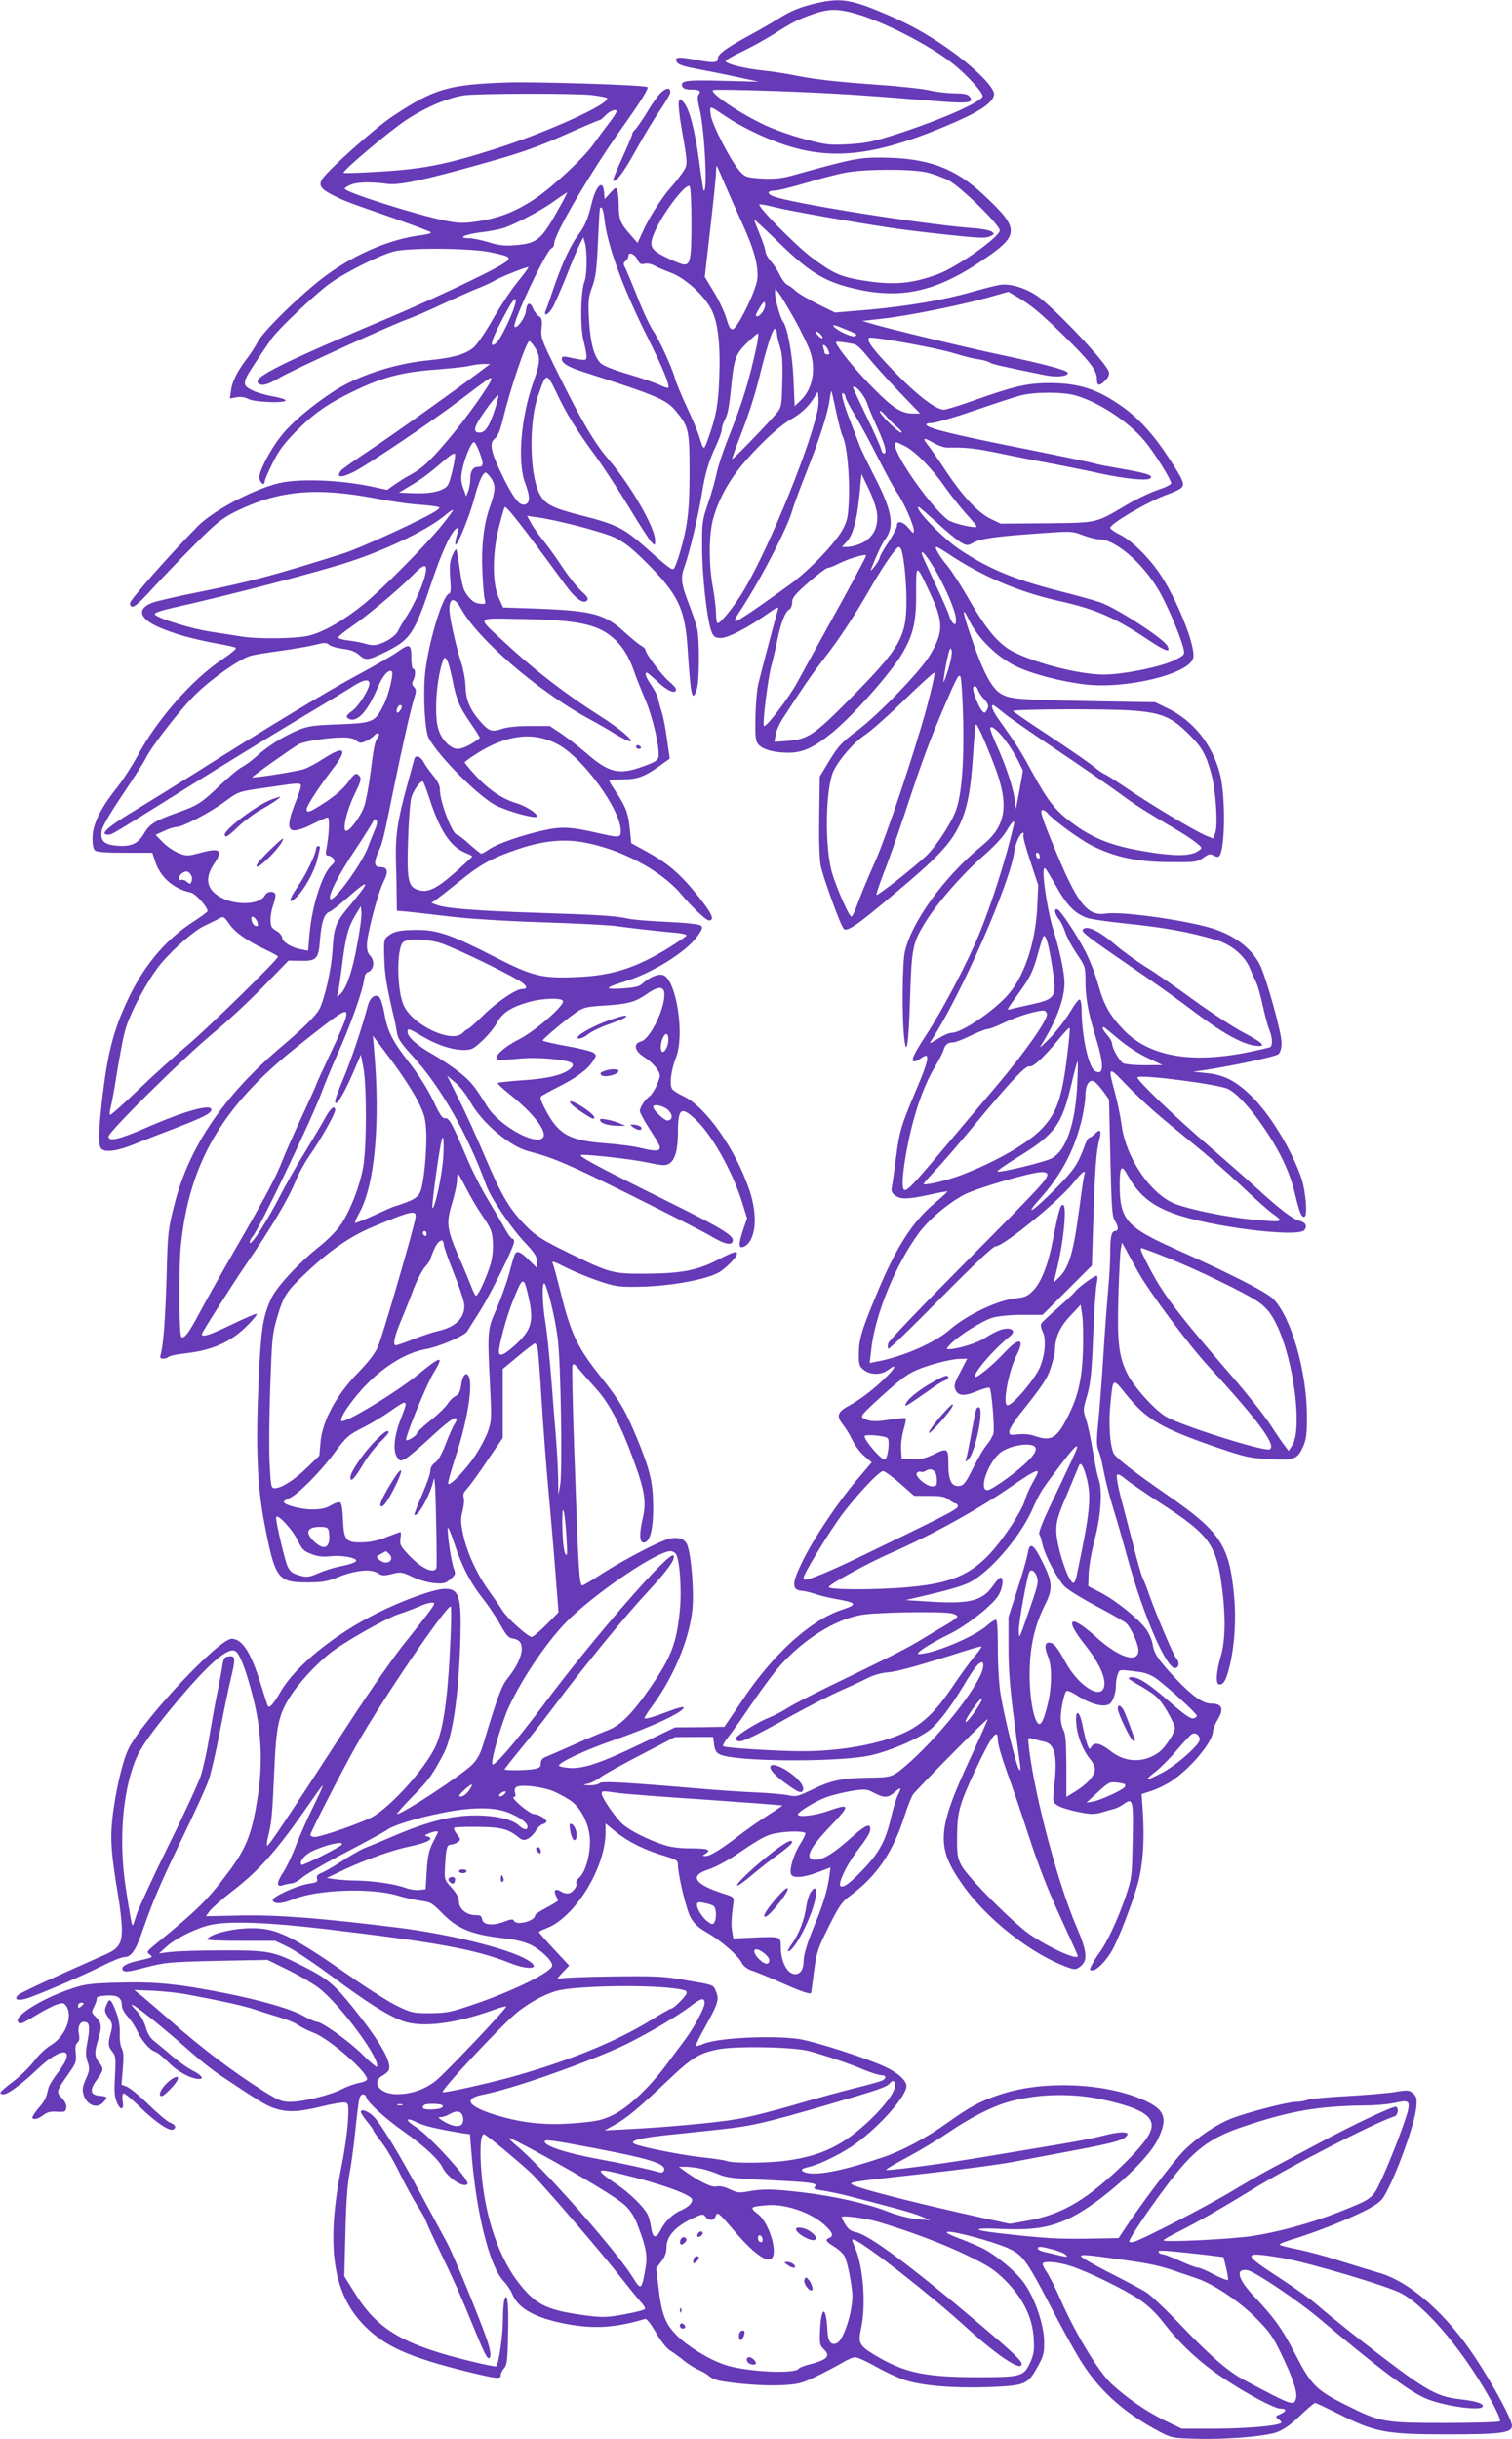 <?xml version="1.0" standalone="no"?>
<!DOCTYPE svg PUBLIC "-//W3C//DTD SVG 20010904//EN"
 "http://www.w3.org/TR/2001/REC-SVG-20010904/DTD/svg10.dtd">
<svg version="1.0" xmlns="http://www.w3.org/2000/svg"
 width="794pt" height="1280pt" viewBox="0 0 794 1280"
 preserveAspectRatio="xMidYMid meet">
<g transform="translate(0,1280) scale(0.1,-0.1)"
fill="#673ab7" stroke="none">
<path d="M4295 12785 c-89 -20 -141 -41 -209 -84 -34 -21 -108 -64 -166 -95
-109 -60 -150 -91 -150 -112 0 -24 -22 -26 -115 -8 -98 18 -117 15 -99 -14 8
-12 41 -22 105 -34 52 -10 146 -28 209 -42 l115 -25 -190 5 c-193 5 -224 1
-212 -30 4 -11 19 -16 45 -16 44 0 56 -8 41 -26 -8 -10 -6 -31 5 -77 26 -105
44 -448 21 -426 -2 2 -13 73 -24 156 -23 166 -50 268 -80 305 -18 21 -20 21
-26 6 -4 -10 2 -71 13 -135 35 -199 35 -196 6 -239 -15 -22 -42 -56 -61 -77
-47 -53 -116 -161 -148 -233 l-27 -59 -39 45 c-51 57 -59 77 -60 153 0 34 -4
70 -8 80 -6 16 -10 14 -36 -15 l-30 -33 -3 38 c-6 70 -44 32 -67 -68 -17 -73
-34 -112 -70 -160 -37 -49 -82 -145 -124 -266 -21 -63 -42 -122 -46 -131 -12
-31 14 -20 35 15 11 17 43 91 72 162 28 72 60 148 71 170 l20 40 9 -30 c12
-45 11 -166 -2 -200 -21 -52 -24 -241 -6 -311 9 -34 16 -72 16 -84 0 -24 -4
-24 -97 -4 -26 5 -33 3 -33 -9 0 -22 34 -43 105 -66 392 -126 444 -147 494
-208 68 -82 72 -100 72 -319 0 -207 -10 -284 -51 -426 -12 -40 -26 -77 -31
-82 -9 -10 -26 2 -154 116 -107 95 -152 118 -328 162 -161 41 -198 61 -226
119 -50 104 -54 371 -6 508 43 127 45 127 98 17 50 -107 104 -195 213 -343 40
-56 116 -173 169 -260 53 -88 105 -169 116 -180 19 -19 19 -19 19 11 0 65
-128 288 -245 424 -73 85 -143 204 -260 441 -92 186 -96 196 -91 247 4 43 1
54 -13 62 -10 5 -24 23 -31 40 -16 39 -34 34 -38 -12 -3 -34 -48 -96 -60 -83
-16 15 166 401 194 412 8 3 14 14 14 24 0 50 192 377 359 612 99 139 138 203
131 210 -11 11 -587 29 -740 24 -306 -11 -379 -32 -598 -177 -98 -65 -356
-297 -374 -336 -14 -30 0 -48 66 -81 56 -28 60 -30 316 -119 101 -36 188 -68
193 -73 4 -4 -18 -11 -50 -15 -171 -20 -374 -110 -533 -236 -134 -107 -301
-273 -328 -326 -11 -23 -37 -62 -57 -88 -50 -66 -76 -118 -82 -167 l-6 -40 34
6 c23 4 44 1 64 -9 33 -17 195 -23 195 -7 0 5 -31 15 -68 21 -37 7 -83 20
-101 29 -62 29 -61 39 7 143 33 51 74 110 89 132 38 52 218 223 299 284 79 59
268 154 344 173 80 20 400 17 503 -4 114 -24 119 -29 66 -63 -68 -43 -363
-182 -579 -274 -579 -244 -726 -317 -706 -348 13 -21 50 -13 111 24 68 41 565
268 670 307 39 14 122 50 185 80 63 29 145 66 182 81 37 14 82 35 100 46 35
20 169 73 173 68 2 -2 -25 -38 -59 -80 -34 -42 -93 -131 -131 -199 -41 -71
-83 -132 -102 -146 -44 -34 -107 -51 -227 -63 -188 -18 -385 -83 -515 -171
-117 -78 -218 -165 -268 -231 -58 -74 -115 -186 -111 -216 3 -27 28 -44 28
-19 0 8 19 52 42 98 31 63 61 103 122 165 96 96 170 148 309 214 145 70 252
98 419 110 76 6 158 14 181 20 23 5 57 10 76 10 l35 0 -40 -30 c-122 -93 -474
-344 -592 -422 -75 -50 -143 -98 -150 -106 -31 -39 -2 -42 66 -8 75 38 403
259 557 376 164 124 165 124 165 111 0 -22 -143 -222 -233 -326 -95 -111 -131
-144 -198 -180 -21 -11 -55 -33 -77 -48 l-39 -28 -69 15 c-152 34 -353 45
-472 26 -128 -21 -363 -141 -452 -230 -147 -149 -361 -391 -358 -407 7 -35 29
-20 124 84 54 59 155 164 224 233 109 109 136 130 210 167 224 109 418 127
730 68 74 -14 166 -28 205 -31 38 -3 86 -7 105 -10 33 -6 34 -6 15 -21 -47
-36 -396 -197 -494 -228 -361 -114 -493 -149 -748 -200 -122 -24 -237 -51
-256 -59 -78 -32 -66 -80 32 -125 78 -35 179 -64 305 -87 50 -9 97 -19 103
-23 8 -4 -19 -27 -68 -60 -158 -104 -346 -318 -448 -510 -29 -53 -79 -130
-112 -171 -82 -103 -123 -188 -123 -256 -1 -31 4 -58 12 -66 10 -9 52 -13 158
-13 l144 0 15 -46 c28 -84 97 -144 188 -163 24 -6 87 -75 87 -97 0 -4 -33 -29
-72 -54 -136 -87 -246 -212 -327 -371 -87 -172 -123 -301 -151 -534 -23 -190
-25 -271 -8 -288 21 -21 83 -13 174 24 49 20 147 58 218 85 143 55 186 77 186
96 0 32 -138 -6 -338 -93 -144 -63 -202 -77 -202 -48 0 25 394 414 550 543 69
56 186 165 260 241 l135 139 63 -1 c85 -2 95 9 103 115 7 90 23 134 49 142 10
3 53 37 96 75 119 105 122 91 11 -42 -75 -89 -83 -110 -91 -238 -6 -98 -41
-252 -69 -306 -18 -34 -83 -98 -197 -195 -302 -255 -488 -527 -564 -830 -33
-129 -35 -148 -41 -370 -6 -224 -17 -368 -31 -416 -5 -18 -2 -23 13 -23 10 0
23 4 29 10 5 5 48 14 95 19 138 16 237 61 323 150 28 28 47 53 44 56 -3 3 -61
-22 -129 -55 -119 -57 -159 -70 -159 -51 0 8 158 257 229 361 141 205 225 347
267 450 13 32 43 87 67 122 62 89 137 222 137 242 0 29 -24 12 -49 -35 -13
-24 -61 -105 -106 -179 -46 -74 -106 -180 -134 -235 -65 -127 -153 -264 -159
-247 -2 7 5 23 16 35 34 38 308 611 362 757 15 41 49 122 74 179 77 170 140
347 150 420 1 14 9 27 17 29 33 11 39 60 12 88 -12 12 -17 31 -16 59 2 59 58
270 88 330 27 54 21 75 -21 75 -30 0 -32 26 -5 84 20 44 24 60 77 321 48 233
90 421 108 477 13 42 13 49 0 63 -11 11 -12 19 -4 34 13 25 13 61 0 61 -6 0
-10 27 -10 60 0 72 -9 75 -77 26 -27 -19 -118 -71 -203 -117 -151 -80 -485
-282 -860 -519 -102 -64 -236 -147 -297 -184 -154 -92 -205 -136 -155 -136 21
0 11 -5 429 256 186 116 444 274 573 351 129 77 257 154 284 172 56 35 86 40
86 14 0 -29 -57 -120 -90 -143 -34 -24 -37 -35 -14 -44 43 -16 97 45 148 167
26 62 58 98 74 83 10 -11 -18 -127 -43 -175 -46 -91 -55 -95 -233 -102 -137
-5 -165 -9 -218 -31 -74 -31 -161 -85 -217 -137 -23 -21 -57 -46 -76 -56 -18
-9 -72 -54 -120 -100 -93 -89 -113 -102 -223 -141 -115 -41 -143 -59 -171
-107 -32 -55 -68 -71 -144 -65 -67 6 -87 25 -79 78 3 22 45 94 110 190 57 85
112 171 121 190 31 64 187 264 264 338 86 84 234 187 289 201 20 6 91 17 157
26 66 9 146 23 179 31 51 13 60 13 75 0 9 -8 42 -17 73 -21 40 -5 65 -15 83
-31 34 -31 47 -30 130 10 142 69 160 96 254 377 51 154 105 269 131 277 9 3
11 -1 6 -14 -4 -11 -10 -32 -13 -49 -17 -91 69 107 102 235 19 72 41 120 55
120 6 0 19 -15 31 -32 23 -38 21 -64 -9 -150 -31 -87 -45 -203 -39 -335 3 -65
8 -131 12 -146 7 -27 6 -28 -25 -25 -24 2 -41 13 -62 39 -24 30 -31 52 -43
139 -8 57 -17 105 -19 108 -3 2 -12 -13 -21 -34 -13 -30 -15 -56 -11 -117 5
-61 4 -79 -7 -83 -36 -13 -114 -283 -126 -433 -9 -117 1 -287 20 -323 51 -97
269 -315 358 -357 68 -32 198 -67 209 -57 12 12 -52 55 -108 72 -73 21 -148
73 -215 147 -30 33 -55 63 -55 66 0 3 26 23 58 43 162 104 305 121 433 51 132
-71 329 -343 329 -453 0 -37 -8 -37 -122 -11 -143 33 -193 35 -291 12 -120
-28 -235 -69 -277 -97 -19 -13 -38 -24 -42 -24 -4 0 -33 23 -63 50 -30 28 -60
50 -65 50 -24 0 -90 172 -90 236 0 22 -11 45 -36 75 -19 23 -42 55 -50 71 -15
29 -42 38 -48 16 -2 -7 -19 -71 -39 -143 -49 -178 -61 -261 -58 -390 2 -60 4
-145 4 -187 l1 -77 65 -6 c36 -4 134 -15 218 -25 89 -11 290 -24 485 -30 183
-6 360 -15 393 -21 56 -8 193 -24 313 -35 29 -3 50 -9 47 -14 -3 -5 -46 -34
-94 -64 -170 -105 -295 -145 -476 -153 -189 -9 -237 3 -442 108 -216 111 -296
139 -396 139 -92 0 -126 -6 -157 -30 -24 -18 -25 -23 -22 -117 2 -87 12 -149
51 -313 6 -25 13 -62 16 -82 4 -28 24 -57 80 -118 149 -162 289 -408 389 -681
24 -67 128 -220 202 -299 52 -55 64 -74 64 -101 l0 -33 -43 42 c-43 43 -61 50
-72 32 -4 -6 -18 -52 -31 -103 -14 -50 -44 -134 -67 -187 -48 -108 -48 -111
-33 -415 8 -158 7 -174 -12 -228 -11 -31 -41 -87 -66 -125 -48 -72 -131 -160
-142 -149 -4 3 14 68 39 144 63 191 93 382 67 423 -14 23 -33 -1 -39 -52 -4
-31 -12 -46 -29 -54 -13 -7 -32 -25 -42 -42 -10 -16 -50 -55 -89 -86 -39 -31
-71 -61 -71 -66 0 -13 -49 -44 -57 -37 -9 9 104 285 142 349 60 97 43 96 -78
-4 -110 -91 -388 -260 -404 -245 -13 14 60 120 137 197 96 96 207 162 301 179
74 13 208 70 223 95 7 12 37 59 66 105 59 94 180 339 180 365 0 9 -4 16 -10
16 -5 0 -21 21 -36 48 -14 26 -55 95 -90 154 -36 59 -87 160 -114 225 -74 175
-92 209 -113 205 -14 -2 -28 19 -62 92 -28 58 -74 132 -120 192 -94 119 -121
173 -136 264 -7 40 -19 78 -26 86 -22 22 -51 0 -63 -49 -28 -107 -86 -281
-126 -375 -24 -57 -44 -111 -44 -120 0 -36 38 22 86 130 l49 113 13 -65 c18
-93 18 -424 -1 -525 -18 -101 -66 -223 -114 -297 -23 -35 -70 -83 -119 -122
-109 -87 -222 -210 -250 -271 -43 -93 -53 -159 -65 -412 -17 -362 -9 -570 30
-770 56 -289 69 -307 226 -307 75 0 102 4 159 27 91 37 174 45 209 22 23 -15
32 -15 75 -5 46 12 52 11 108 -15 35 -17 82 -30 115 -33 48 -4 59 -1 85 21 27
24 28 27 16 59 -12 35 -32 162 -31 208 0 14 16 -22 35 -80 40 -122 87 -211
156 -297 27 -35 66 -93 86 -130 29 -52 43 -69 62 -71 37 -6 50 -21 50 -56 0
-38 -29 -98 -73 -152 -33 -40 -54 -97 -128 -343 -17 -56 -32 -84 -60 -112 -55
-55 -366 -259 -394 -259 -5 0 32 42 82 93 83 83 107 117 164 227 46 88 77 299
86 580 8 245 -5 285 -86 282 -55 -2 -226 -64 -350 -127 -225 -112 -428 -277
-505 -409 -40 -69 -61 -92 -69 -79 -3 4 -19 55 -37 113 -51 167 -98 240 -153
240 -67 0 -454 -410 -540 -573 -32 -61 -72 -231 -87 -373 -12 -109 -5 -192 30
-399 11 -64 20 -145 20 -180 0 -76 -17 -101 -87 -132 -285 -126 -441 -198
-456 -211 -26 -23 -7 -33 38 -21 53 15 294 118 405 174 49 25 101 45 114 45
34 0 59 35 91 128 60 172 93 248 210 492 68 140 133 282 143 315 11 33 37 146
57 250 20 105 45 226 56 270 27 113 26 127 -8 123 -25 -3 -29 -8 -36 -53 -4
-27 -16 -93 -27 -145 -11 -52 -29 -153 -41 -225 -11 -71 -32 -164 -45 -205
-14 -41 -90 -206 -169 -365 -79 -160 -154 -322 -167 -360 -22 -70 -22 -70 -29
-35 -4 19 -18 101 -30 183 -35 238 -16 487 51 657 26 66 83 147 210 300 172
205 271 293 313 277 24 -9 58 -96 94 -237 45 -173 54 -346 28 -518 -30 -203
-60 -280 -159 -411 -107 -143 -158 -193 -381 -375 -44 -36 -46 -40 -30 -52 21
-15 20 -16 -62 -34 -64 -14 -93 -34 -76 -51 9 -9 36 -6 120 17 102 26 123 28
373 34 l265 5 106 -52 c59 -29 131 -71 160 -93 113 -84 336 -387 307 -416 -3
-2 -36 26 -74 64 -68 68 -213 172 -240 172 -8 0 -38 13 -67 29 -66 38 -219 82
-412 121 -247 49 -366 61 -558 56 -152 -4 -181 -8 -252 -32 -151 -50 -300
-142 -281 -173 11 -16 16 -15 96 34 41 25 90 50 109 56 30 10 36 9 48 -7 39
-53 -4 -163 -82 -208 -25 -15 -63 -51 -85 -81 -22 -29 -71 -78 -109 -107 -74
-56 -83 -68 -52 -68 24 0 95 53 176 130 133 127 211 116 110 -15 -25 -32 -48
-70 -51 -84 -12 -53 -16 -61 -50 -102 -19 -22 -34 -45 -34 -50 0 -16 31 -10
58 12 20 15 38 20 72 17 40 -2 45 0 48 21 2 15 -6 33 -23 51 -31 32 -30 35 38
132 36 51 39 61 35 102 -4 32 -1 49 9 57 9 8 12 22 8 40 -9 39 3 69 26 69 29
0 33 -24 19 -101 -11 -57 -11 -76 0 -109 12 -35 11 -44 -9 -90 -19 -44 -20
-56 -11 -86 18 -53 71 -72 103 -36 24 26 22 30 -20 34 -50 4 -54 30 -13 86 35
49 36 56 10 89 -24 31 -25 52 -5 117 21 69 19 93 -11 121 -24 23 -25 25 -10
54 9 17 15 36 14 43 -2 9 14 14 52 16 59 3 80 -11 80 -54 0 -13 14 -38 30 -56
17 -18 39 -51 49 -73 23 -52 66 -102 94 -111 12 -3 45 -30 74 -59 47 -48 117
-85 160 -85 27 0 11 21 -35 44 -26 13 -75 48 -109 77 -34 30 -76 64 -92 77
-21 15 -36 40 -46 75 -8 29 -29 66 -47 84 -95 98 83 -37 282 -214 51 -45 122
-101 159 -125 203 -136 240 -158 284 -172 67 -22 122 -20 247 10 60 15 116 24
126 20 15 -6 16 -18 11 -105 -4 -54 -18 -151 -31 -217 -87 -429 -51 -682 123
-854 106 -105 233 -161 535 -236 160 -39 176 -40 176 -17 0 9 8 25 18 36 14
16 18 44 20 174 4 160 -3 227 -18 188 -5 -11 -9 -63 -9 -115 -1 -83 -22 -224
-35 -238 -3 -2 -56 8 -118 23 -371 89 -504 167 -627 365 l-53 85 6 230 c3 145
11 258 21 305 8 41 22 140 30 220 8 80 18 157 21 172 6 32 30 37 39 9 8 -27
103 -112 198 -179 104 -73 181 -144 201 -187 26 -53 115 -112 131 -85 12 20
-204 257 -274 300 -56 35 -51 52 7 23 41 -20 99 -34 243 -58 l37 -5 7 -88 c25
-323 95 -603 169 -682 18 -19 39 -50 46 -68 28 -71 110 -120 252 -151 162 -35
279 -30 446 20 8 2 30 -26 56 -71 26 -45 56 -83 75 -95 18 -11 51 -35 74 -54
23 -19 58 -40 77 -48 19 -8 44 -23 55 -33 11 -10 36 -20 55 -24 97 -17 235
-27 323 -23 90 5 106 9 185 47 48 23 108 55 135 71 26 16 57 29 68 29 12 0 60
-22 108 -49 47 -27 114 -58 149 -70 96 -31 254 -44 441 -38 196 8 208 13 260
107 32 58 35 72 34 135 -1 85 -47 220 -102 300 -41 61 -153 154 -226 189 -27
13 -84 37 -125 52 -51 20 -68 30 -53 32 32 5 249 -54 319 -87 75 -35 95 -62
217 -296 48 -93 116 -217 150 -274 99 -167 234 -291 427 -392 62 -33 70 -34
190 -37 158 -5 360 12 424 34 34 12 72 38 121 85 40 38 76 69 81 69 5 0 62
-27 126 -59 189 -95 248 -106 568 -106 282 0 340 8 340 45 0 32 -96 211 -191
355 -151 230 -340 398 -504 447 -38 11 -133 40 -210 64 -77 25 -179 52 -227
61 -49 10 -88 20 -88 24 0 5 39 20 88 34 111 35 261 94 361 144 58 30 84 49
99 75 63 106 161 377 169 465 5 48 2 59 -16 75 -20 18 -27 19 -94 8 -40 -7
-153 -16 -253 -22 -100 -5 -193 -14 -208 -20 -15 -5 -42 -10 -61 -10 -41 0
-243 -52 -332 -85 -84 -32 -182 -98 -257 -172 -51 -51 -225 -280 -312 -413
l-30 -45 -164 -3 c-156 -2 -232 2 -465 29 -151 17 -139 30 21 22 165 -7 254 8
362 62 156 79 395 293 450 404 58 117 41 162 -80 214 -201 86 -513 99 -732 30
-108 -34 -171 -67 -291 -153 -107 -77 -232 -144 -330 -178 -199 -68 -337 -97
-402 -86 -40 8 -43 22 -5 30 55 11 156 59 230 107 130 85 292 262 292 320 0
30 -47 71 -114 102 -102 47 -372 133 -452 145 -143 20 -422 6 -498 -25 -21 -9
-40 -14 -42 -12 -3 2 22 53 56 113 62 112 68 135 48 178 -13 31 -11 30 -166
56 -107 19 -154 21 -380 18 -141 -2 -266 -7 -277 -12 -13 -6 -7 5 17 30 l37
39 -79 85 c-44 47 -79 87 -80 90 0 4 16 12 35 19 152 54 315 318 315 507 l0
45 55 -45 c63 -51 149 -94 253 -125 63 -19 72 -25 72 -45 0 -54 43 -234 66
-277 19 -34 40 -54 87 -81 74 -42 162 -119 182 -158 9 -18 29 -33 52 -41 21
-6 93 -36 159 -65 106 -47 154 -63 154 -51 0 2 7 53 15 113 13 100 20 119 77
234 56 111 69 130 117 165 135 101 219 223 280 412 16 51 37 103 45 115 21 30
387 400 392 396 2 -2 -37 -89 -85 -193 -180 -386 -187 -473 -51 -669 128 -185
367 -373 562 -442 33 -11 39 -11 62 7 40 31 35 79 -23 213 -96 224 -217 680
-247 930 -7 59 -7 59 17 52 13 -4 40 -11 59 -15 61 -11 75 -75 55 -247 -7 -70
-7 -72 18 -88 14 -10 61 -25 106 -34 68 -14 87 -14 123 -4 24 7 54 16 68 19
14 4 37 15 53 27 46 34 50 18 45 -196 -4 -191 -4 -194 -40 -300 -39 -112 -95
-233 -133 -283 -12 -16 -30 -45 -39 -62 -16 -31 -16 -33 2 -33 21 0 69 48 100
101 34 57 109 252 138 357 27 101 36 235 24 397 l-5 70 52 17 c29 9 76 32 106
52 101 67 217 207 217 262 0 10 11 37 25 61 34 56 23 83 -34 83 -44 0 -99 39
-182 126 -93 99 -118 135 -125 180 -3 24 -19 62 -35 84 -40 55 -155 148 -236
191 l-68 35 2 65 c1 35 15 117 32 182 33 125 41 258 21 313 -6 15 -20 82 -31
148 -11 67 -27 142 -36 169 -16 45 -16 50 6 124 18 64 24 116 32 317 5 133 14
256 19 273 4 18 5 35 0 38 -8 5 -102 -64 -115 -84 -3 -6 -43 -43 -88 -83 -45
-39 -85 -77 -89 -84 -4 -6 -1 -26 8 -43 19 -39 12 -123 -15 -186 -31 -71 -153
-211 -173 -199 -23 14 10 182 52 265 44 86 11 93 -63 13 -59 -64 -147 -137
-155 -129 -15 15 93 141 182 213 38 30 2 52 -53 32 -20 -7 -55 -26 -78 -41
-38 -26 -141 -58 -187 -59 -18 0 -18 2 5 26 40 43 167 123 221 139 32 9 92 15
157 15 l106 0 130 130 129 129 7 223 c9 283 16 377 31 433 14 53 7 64 -21 36
-12 -12 -25 -21 -30 -21 -5 0 -14 -15 -21 -32 -40 -110 -58 -136 -161 -240
-112 -114 -167 -148 -79 -50 115 128 181 254 221 417 10 44 19 101 19 126 0
56 21 89 47 73 10 -6 31 -30 48 -53 l29 -41 7 -305 c6 -256 9 -309 23 -330 20
-30 21 -55 2 -55 -19 0 -26 -32 -26 -121 0 -41 -4 -122 -10 -180 -5 -57 -17
-210 -25 -340 -8 -129 -20 -290 -27 -357 -10 -101 -10 -129 1 -155 8 -18 20
-68 28 -112 8 -43 30 -129 49 -190 19 -60 52 -177 75 -260 84 -308 210 -596
254 -578 19 7 19 32 1 52 -15 18 -105 229 -141 332 -12 36 -28 75 -34 87 -6
11 -29 90 -50 174 -22 84 -51 198 -66 253 -14 55 -23 105 -20 113 3 10 17 4
47 -21 24 -19 104 -74 178 -122 267 -173 300 -220 330 -468 17 -142 14 -262
-10 -342 -24 -82 -27 -145 -6 -145 21 0 34 21 50 84 29 110 39 257 26 388 -25
260 -72 331 -352 524 -167 115 -266 192 -279 216 -20 37 -28 158 -18 258 14
143 11 142 84 51 106 -131 185 -177 476 -277 150 -51 174 -56 275 -61 131 -7
147 -1 177 65 17 39 21 67 20 162 0 233 -83 519 -176 613 -39 38 -219 130
-525 267 -247 111 -282 152 -282 332 0 95 9 109 38 57 59 -108 125 -163 248
-208 189 -69 650 -127 684 -86 17 21 6 41 -27 49 -35 9 -102 60 -218 166 -49
45 -164 146 -255 225 -182 156 -386 352 -377 362 17 16 429 -37 477 -62 49
-25 124 -108 196 -216 81 -121 129 -225 155 -336 24 -100 35 -126 51 -117 15
9 4 137 -17 199 -51 150 -164 336 -263 433 -83 81 -145 112 -237 121 l-70 7
50 7 c155 23 382 72 398 85 11 10 17 30 17 60 0 54 -81 345 -114 410 -46 90
-141 160 -266 195 -149 42 -465 85 -541 73 -94 -15 -145 45 -250 292 -84 200
-102 252 -85 252 8 0 20 -8 27 -17 31 -37 166 -136 232 -170 122 -61 239 -86
407 -87 138 -1 147 0 179 23 28 20 37 22 53 12 10 -6 23 -9 28 -6 34 21 38
320 5 440 -42 152 -138 271 -269 336 l-70 34 -350 6 c-365 7 -413 11 -459 38
-50 29 -97 118 -163 315 -42 124 -43 151 -2 66 44 -89 142 -186 239 -234 88
-43 237 -82 371 -98 217 -24 544 56 564 139 15 59 -84 307 -177 445 -59 86
-145 170 -207 202 -29 14 -52 31 -52 36 0 22 202 140 300 175 25 9 55 22 67
30 29 20 22 38 -63 168 -76 116 -154 202 -239 262 -130 93 -229 125 -386 125
-113 0 -186 -17 -388 -89 -78 -28 -152 -51 -165 -51 -41 0 -140 76 -261 201
-113 118 -146 162 -131 176 10 10 360 -53 447 -81 43 -13 99 -28 125 -31 27
-4 55 -12 61 -17 11 -9 66 -21 297 -68 56 -11 119 -4 113 14 -4 14 -122 45
-342 92 -174 36 -616 143 -694 167 l-43 13 108 12 c129 14 406 70 554 111
l105 30 45 -26 c70 -41 117 -79 234 -192 145 -141 186 -194 186 -237 0 -40 12
-43 45 -10 16 16 22 31 18 45 -12 47 -292 342 -379 400 -64 42 -143 65 -195
56 -22 -4 -86 -20 -142 -36 -148 -43 -337 -75 -542 -94 l-180 -15 -90 44 c-49
25 -101 55 -115 68 -13 13 -33 28 -45 33 -11 6 -28 28 -39 50 -10 22 -31 55
-47 73 -16 18 -29 41 -29 51 0 10 -13 51 -30 91 -16 40 -30 75 -30 78 0 3 53
-46 118 -109 164 -161 245 -213 390 -249 248 -63 434 -26 670 130 221 146 223
174 27 358 -151 141 -292 193 -530 195 -125 1 -151 -4 -475 -94 -58 -16 -94
-19 -159 -16 -76 5 -86 8 -111 33 -45 46 -149 245 -157 299 -7 54 -12 55 77
-5 82 -55 203 -114 308 -149 263 -88 500 -56 906 122 132 58 196 105 196 143
0 35 -83 120 -200 209 -121 89 -227 151 -361 208 -187 80 -242 89 -364 62z
m192 -55 c149 -41 395 -167 519 -266 71 -57 154 -147 154 -168 0 -28 -206
-120 -445 -198 -130 -42 -165 -49 -260 -55 -102 -5 -118 -3 -230 27 -66 17
-161 51 -212 75 -129 61 -285 166 -269 182 3 4 154 1 334 -5 300 -11 440 -20
855 -54 156 -12 185 -7 157 27 -9 11 -32 15 -79 15 -36 1 -93 7 -126 15 -33 8
-157 22 -275 30 -234 17 -337 29 -444 51 -39 8 -111 19 -160 24 -97 10 -196
35 -196 50 0 4 39 27 88 50 48 23 121 63 162 89 97 62 131 80 210 107 81 28
126 29 217 4z m-1379 -429 c40 -5 76 -12 79 -15 26 -26 -302 -176 -582 -266
-257 -82 -383 -107 -599 -120 -108 -7 -199 -10 -202 -7 -9 8 238 217 330 278
100 66 223 118 306 129 78 10 580 11 668 1z m90 -147 c-23 -30 -59 -79 -79
-107 -52 -75 -213 -225 -311 -291 -103 -68 -188 -101 -303 -118 -76 -11 -97
-10 -172 5 -157 33 -523 149 -523 167 0 4 15 14 33 21 33 14 103 16 192 4 62
-8 190 19 516 111 182 51 268 81 410 144 99 44 183 80 188 80 4 0 16 10 27 21
22 25 58 40 62 27 2 -5 -16 -34 -40 -64z m610 -324 c22 -52 63 -144 91 -205
62 -136 85 -222 78 -290 -7 -61 -104 -258 -129 -263 -12 -2 -20 11 -33 55 -9
32 -38 94 -65 139 l-49 81 29 254 c16 140 30 272 30 293 0 22 2 37 4 35 2 -2
22 -47 44 -99z m1061 65 c35 -9 87 -28 115 -43 63 -34 266 -232 266 -261 0
-34 -223 -192 -323 -229 -145 -54 -244 -61 -423 -29 -96 18 -136 37 -242 116
-86 65 -291 273 -274 279 5 1 45 -6 88 -17 73 -18 387 -74 599 -106 50 -8 181
-24 293 -36 166 -18 207 -20 229 -10 26 12 26 14 10 26 -9 7 -59 16 -110 19
-264 21 -966 133 -1042 168 -30 14 -23 28 15 28 15 0 88 18 162 40 73 22 167
47 208 54 105 20 348 20 429 1z m-1238 -263 c0 -202 -6 -228 -49 -218 -15 4
-56 21 -92 39 -76 38 -84 58 -51 132 44 101 164 256 182 238 6 -6 10 -84 10
-191z m-687 91 c-102 -185 -119 -200 -243 -210 -51 -4 -82 -1 -135 16 -37 11
-84 21 -104 21 -64 0 -20 21 64 31 44 5 95 15 114 21 61 19 191 87 264 138 38
28 72 50 74 50 2 0 -13 -30 -34 -67z m230 -74 c16 -139 98 -364 229 -624 80
-161 116 -249 106 -260 -3 -2 -23 4 -45 15 -21 10 -95 36 -164 56 -75 22 -133
45 -146 58 -35 34 -55 112 -61 231 -5 97 -3 117 17 170 18 48 24 94 30 235 10
202 8 180 19 180 4 0 12 -27 15 -61z m174 -212 c11 -22 18 -26 37 -21 14 3 36
-1 52 -10 15 -9 54 -25 86 -37 71 -26 170 -114 210 -188 37 -66 51 -186 44
-366 -5 -140 -17 -202 -59 -319 -23 -63 -22 -64 -48 19 -7 22 -36 92 -66 155
-29 63 -56 129 -60 145 -12 49 -83 205 -114 249 -16 23 -52 99 -80 170 -28 71
-58 142 -65 157 -13 23 -13 29 0 39 8 7 15 19 15 27 0 24 34 10 48 -20z m826
-315 c35 -64 71 -139 80 -165 33 -98 13 -200 -51 -260 l-30 -28 -6 138 c-5
131 -32 277 -56 307 -13 16 -41 116 -41 145 l1 26 19 -23 c10 -13 48 -76 84
-140z m-1479 50 c-27 -71 -71 -157 -89 -172 -45 -37 -23 27 62 180 39 71 54
66 27 -8z m1311 -7 c-16 -24 -36 -34 -36 -17 0 4 10 23 22 42 17 28 23 31 26
17 2 -10 -4 -29 -12 -42z m482 -114 c11 -6 11 -10 3 -15 -13 -9 -93 27 -112
50 -9 11 1 10 41 -6 30 -12 61 -25 68 -29z m-408 -2 c0 -11 7 -42 16 -69 12
-38 15 -80 12 -183 -3 -130 -4 -134 -32 -168 -52 -61 -227 -242 -231 -238 -2
3 21 66 50 140 30 75 71 201 90 280 45 181 74 271 86 263 5 -3 9 -14 9 -25z
m230 -4 c20 -24 6 -28 -15 -5 -10 11 -13 20 -8 20 6 0 16 -7 23 -15z m-340
-77 c-39 -177 -74 -289 -150 -478 -23 -58 -49 -136 -57 -175 -8 -38 -28 -110
-46 -160 -29 -85 -31 -98 -30 -230 0 -144 25 -368 47 -433 11 -31 18 -38 45
-40 36 -4 143 50 250 126 46 33 62 40 57 26 -13 -44 -90 -334 -103 -389 -8
-33 -15 -115 -16 -181 -2 -104 1 -125 16 -141 24 -27 82 -43 158 -43 77 0 135
28 234 109 111 93 299 305 361 408 60 101 76 169 75 323 -1 154 0 155 70 4 75
-158 75 -209 2 -333 -50 -84 -272 -314 -385 -398 -76 -57 -95 -77 -141 -152
l-52 -86 -3 -205 c-2 -127 1 -227 8 -263 12 -60 104 -315 121 -331 17 -18 72
20 265 183 223 186 292 259 340 356 43 88 61 179 74 374 5 85 12 157 15 159 6
6 46 -83 98 -218 78 -206 61 -314 -65 -417 -199 -162 -374 -404 -407 -561 -12
-58 -15 -326 -4 -435 12 -129 25 -51 32 195 8 259 14 289 74 388 61 103 201
264 317 364 49 43 98 95 115 125 32 54 46 65 38 29 -38 -167 -115 -410 -180
-567 -66 -160 -194 -403 -288 -546 -58 -89 -74 -125 -53 -125 7 0 22 7 32 15
52 40 48 2 -20 -158 -82 -193 -91 -223 -109 -364 -9 -70 -19 -140 -22 -154 -4
-20 1 -30 18 -43 31 -21 65 -20 178 4 52 12 95 19 96 18 2 -2 -28 -29 -66 -61
-116 -97 -201 -229 -299 -463 -85 -203 -100 -251 -100 -330 0 -56 3 -65 26
-83 35 -28 93 -27 128 0 45 35 41 13 -6 -33 -60 -61 -139 -122 -198 -154 -63
-34 -70 -54 -32 -102 16 -20 39 -59 51 -85 13 -26 40 -62 61 -79 l38 -32 -80
-94 c-99 -117 -227 -308 -284 -426 -57 -116 -57 -150 -4 -154 14 -1 45 -8 68
-16 23 -8 70 -20 105 -26 120 -21 124 -29 35 -59 -162 -54 -356 -230 -514
-465 l-100 -148 -129 -2 -130 -1 -171 -82 c-218 -105 -307 -135 -382 -131 -31
2 -57 8 -57 13 0 16 134 79 268 126 222 77 387 154 387 179 0 5 -30 -2 -67
-16 -83 -32 -134 -47 -139 -41 -2 2 18 34 45 70 117 159 201 371 209 528 5
104 -11 272 -30 314 -13 29 -45 40 -90 31 -46 -9 -235 -107 -351 -181 -55 -36
-104 -65 -108 -65 -17 0 -21 56 -44 727 -8 227 -12 419 -9 427 5 12 12 8 32
-17 15 -18 55 -63 90 -102 71 -78 132 -192 200 -380 58 -158 67 -216 47 -304
-19 -81 -17 -126 5 -126 32 0 50 64 50 181 0 130 -15 197 -84 364 -63 151 -90
198 -196 331 -114 143 -150 217 -199 409 -21 85 -42 163 -46 173 -10 23 -5 22
72 -17 38 -19 111 -49 163 -67 81 -28 109 -33 190 -32 166 0 361 33 440 73 37
19 100 82 100 100 0 17 -18 11 -98 -30 -107 -56 -195 -73 -377 -74 -179 -1
-191 2 -415 112 -131 64 -164 85 -215 136 -88 88 -130 159 -216 361 -42 99
-104 236 -139 305 l-62 125 43 -36 c24 -20 59 -65 78 -100 60 -110 207 -234
305 -260 132 -34 211 -68 539 -231 199 -99 387 -195 417 -213 64 -39 105 -51
115 -35 19 31 -32 64 -358 225 -365 181 -463 234 -432 235 60 0 261 -23 343
-40 86 -18 98 -18 118 -5 29 19 44 72 44 160 0 129 16 142 91 72 86 -79 195
-273 246 -436 l26 -84 -23 -68 c-24 -73 -21 -96 11 -79 58 32 70 160 25 293
-73 216 -229 439 -348 495 -24 11 -50 27 -57 36 -17 20 -8 98 19 167 46 116 3
400 -65 431 -24 11 -72 -8 -112 -44 -16 -15 -41 -21 -105 -25 -98 -6 -95 3 12
36 148 46 323 155 383 239 24 33 28 45 19 54 -8 8 -70 15 -174 20 -89 4 -182
11 -207 17 -70 15 -148 20 -481 31 -314 10 -482 23 -528 42 l-27 10 24 16 c14
10 68 52 120 94 114 93 175 126 314 173 125 42 231 53 333 36 197 -33 412
-146 518 -270 63 -75 134 -141 149 -141 32 0 16 36 -55 125 -99 123 -160 175
-285 243 l-68 37 -8 79 c-8 79 -22 115 -76 196 -17 25 -31 48 -31 53 0 4 32 7
70 7 77 0 118 15 201 76 l46 33 -14 98 c-7 54 -19 118 -27 143 -8 25 -17 58
-21 74 -3 16 -19 48 -36 72 -28 41 -36 64 -22 64 3 0 30 -22 59 -50 50 -47 94
-65 94 -37 0 6 -16 24 -35 40 -36 28 -125 147 -125 165 0 6 -10 17 -22 23 -13
7 -50 37 -83 67 -108 100 -168 116 -461 128 l-182 6 -23 51 c-34 72 -34 232 0
367 13 52 27 101 31 108 6 13 86 -89 320 -409 52 -71 93 -100 112 -81 10 10 4
20 -29 50 -22 20 -66 75 -97 122 -31 47 -75 109 -98 137 -24 29 -54 71 -67 94
l-23 42 48 -7 c107 -14 349 -77 412 -107 50 -24 91 -56 163 -128 171 -170 206
-244 220 -456 16 -251 24 -286 48 -212 14 42 15 258 2 318 -6 25 -26 86 -46
136 -39 103 -42 131 -19 194 26 73 72 268 89 374 18 113 36 173 77 260 15 33
28 69 28 80 0 11 6 32 14 47 18 35 24 63 36 182 15 145 23 168 82 226 28 27
54 50 58 50 5 0 0 -37 -10 -82z m-1160 7 c29 -47 28 -75 -8 -177 -67 -188 -86
-423 -44 -534 28 -73 26 -108 -5 -112 -28 -4 -59 38 -118 158 -58 120 -67 166
-36 189 15 11 27 41 41 96 37 158 124 415 140 415 5 0 18 -16 30 -35z m1677
19 c11 -2 43 -32 70 -67 28 -34 100 -115 162 -180 l113 -117 -36 0 c-63 0
-105 27 -210 133 -89 89 -196 221 -196 241 0 6 38 2 97 -10z m-139 -29 c10
-21 9 -25 -3 -25 -8 0 -15 4 -15 9 0 5 -3 16 -6 25 -10 26 12 18 24 -9z m175
-227 c14 -18 28 -44 32 -58 4 -14 27 -69 51 -122 43 -94 54 -138 35 -138 -5 0
-12 12 -15 26 -4 15 -38 92 -77 171 -38 79 -69 146 -69 148 0 15 22 1 43 -27z
m-132 -99 c12 -57 27 -116 35 -131 21 -40 37 -207 32 -327 -4 -94 -8 -113 -33
-160 -39 -72 -175 -213 -271 -284 -174 -126 -278 -197 -291 -197 -8 0 -2 16
16 43 103 152 257 447 281 537 7 24 38 110 70 190 70 176 117 319 126 389 4
28 8 50 10 48 2 -2 13 -50 25 -108z m-101 -8 c-58 -240 -281 -771 -402 -958
-49 -76 -105 -143 -119 -143 -5 0 -9 21 -9 48 0 26 -7 88 -16 137 -22 118 -22
272 -1 355 28 108 88 216 175 315 88 100 179 183 238 216 51 29 90 66 117 109
l22 35 3 -34 c2 -19 -1 -55 -8 -80z m150 85 c0 -7 23 -51 51 -97 28 -46 82
-147 121 -224 39 -77 84 -160 101 -184 36 -52 86 -167 86 -196 0 -17 -4 -15
-27 13 -30 36 -62 43 -62 13 0 -10 -20 -49 -45 -87 -25 -37 -45 -73 -45 -79 0
-6 -12 -27 -26 -46 -15 -19 -24 -27 -21 -19 28 72 58 137 76 161 50 67 36 149
-56 327 -35 69 -71 142 -78 162 -7 19 -29 76 -48 125 -41 105 -55 161 -38 151
6 -4 11 -13 11 -20z m1211 8 c132 -39 295 -151 375 -257 58 -77 124 -186 124
-203 0 -7 -30 -22 -67 -34 -38 -12 -113 -48 -168 -80 -164 -97 -148 -93 -420
-96 l-240 -2 -54 26 c-67 33 -147 119 -237 255 -37 56 -78 115 -91 131 -32 39
-23 43 29 12 24 -14 57 -25 73 -25 96 2 144 -3 275 -30 80 -17 208 -42 285
-56 77 -15 187 -37 245 -50 124 -27 239 -39 259 -26 23 15 -15 28 -149 51 -68
12 -127 23 -131 25 -4 3 -175 39 -380 80 -372 74 -502 106 -514 125 -4 6 8 10
27 10 19 0 119 29 223 65 105 36 215 72 245 80 77 19 224 19 291 -1z m-3056
-84 c-27 -80 -48 -110 -76 -110 -43 0 -31 34 52 147 24 31 44 53 46 47 2 -5
-8 -43 -22 -84z m2115 -80 c19 -16 30 -29 23 -30 -16 0 -113 95 -113 111 0 7
12 -1 28 -19 15 -18 43 -46 62 -62z m-2191 -136 c22 -59 21 -74 -8 -74 -27 0
-41 -21 -41 -61 0 -21 -5 -50 -11 -66 l-11 -28 -16 45 c-12 36 -13 54 -4 97
13 63 47 143 61 143 5 0 19 -25 30 -56z m2233 35 c55 -28 140 -115 210 -214
30 -44 82 -108 113 -143 32 -35 56 -64 54 -66 -10 -10 -125 17 -150 35 -84 60
-279 335 -279 394 0 19 3 19 52 -6z m-2362 -47 c0 -28 -24 -131 -36 -154 -17
-33 -88 -51 -189 -46 l-70 3 70 42 c39 22 101 69 139 102 66 58 86 71 86 53z
m2215 -301 c10 -73 -18 -131 -77 -160 -24 -11 -58 -21 -76 -21 l-31 0 25 27
c33 36 53 107 67 242 l11 114 37 -77 c21 -42 40 -98 44 -125z m317 -55 c50
-47 107 -93 125 -103 31 -17 35 -17 66 0 39 21 118 32 343 48 168 12 173 12
229 -9 31 -12 70 -22 87 -22 84 0 228 -123 313 -268 45 -76 120 -254 131 -311
6 -27 2 -30 -49 -56 -72 -35 -270 -75 -372 -75 -130 1 -361 60 -480 123 -74
40 -139 118 -231 279 -37 65 -85 139 -106 165 -43 51 -73 103 -61 103 5 0 31
-15 58 -33 179 -120 372 -203 587 -251 190 -42 293 -87 462 -200 96 -64 127
-75 106 -35 -22 40 -271 201 -355 229 -33 11 -131 38 -218 60 -234 60 -370
117 -523 220 -88 60 -241 220 -209 220 2 0 46 -38 97 -84z m-2598 -8 c-87
-108 -317 -340 -414 -419 -107 -86 -208 -144 -285 -164 -68 -17 -264 -20 -359
-5 -33 5 -105 17 -159 25 -107 16 -289 73 -294 92 -3 7 32 19 94 33 304 68
787 194 943 247 199 67 404 168 490 241 19 17 37 28 39 26 2 -2 -23 -36 -55
-76z m2410 -135 c14 -44 26 -167 26 -265 0 -193 -32 -248 -300 -519 -185 -187
-219 -209 -324 -217 l-69 -5 6 37 c3 20 19 56 34 80 108 167 156 237 212 309
85 109 164 229 241 362 69 122 146 235 160 235 5 0 11 -8 14 -17z m169 -90
c61 -101 117 -233 117 -273 0 -27 -2 -30 -14 -21 -8 7 -17 24 -21 38 -3 14
-37 92 -76 174 -38 81 -69 150 -69 153 0 21 22 -4 63 -71z m-355 60 c-15 -33
-90 -173 -193 -358 -67 -121 -141 -255 -164 -298 -44 -84 -174 -254 -180 -236
-7 21 21 243 39 313 11 39 26 107 35 151 18 84 39 135 61 148 8 4 14 21 14 37
0 23 15 42 86 104 48 42 93 76 101 76 8 0 33 10 56 22 58 29 152 56 145 41z
m-2313 -90 c-10 -54 -59 -165 -99 -226 -19 -29 -40 -64 -46 -78 -12 -27 -65
-62 -111 -72 -14 -4 -41 -2 -60 5 -19 6 -59 13 -89 17 -30 3 -55 11 -54 16 1
6 32 31 70 57 81 55 248 195 319 267 61 63 80 66 70 14z m185 -185 c88 -161
398 -429 665 -576 50 -27 117 -65 149 -86 33 -20 67 -36 75 -36 23 1 -60 71
-157 132 -189 120 -355 249 -525 408 -120 112 -126 106 91 102 308 -4 416 -26
500 -98 48 -41 84 -97 111 -175 10 -30 37 -97 59 -149 40 -92 77 -254 70 -302
-2 -17 -20 -28 -78 -49 -130 -48 -181 -36 -305 72 -38 33 -97 78 -129 100
l-59 39 -103 0 c-67 0 -119 -5 -149 -15 -52 -18 -67 -13 -114 40 -52 59 -75
113 -76 180 -1 33 -11 92 -24 130 -29 93 -61 237 -61 278 0 62 27 64 60 5z
m2560 -320 c-12 -38 -23 -68 -25 -66 -4 4 22 148 32 168 5 11 8 9 11 -8 2 -13
-6 -55 -18 -94z m-2630 42 c6 -10 17 -54 26 -97 21 -107 37 -144 96 -229 28
-41 50 -75 47 -77 -35 -30 -90 -57 -115 -57 -39 0 -88 51 -103 107 -21 73 -10
243 20 341 12 37 15 39 29 12z m2514 -252 c-63 -229 -206 -657 -264 -789 -49
-110 -80 -186 -104 -251 -10 -27 -21 -48 -25 -48 -12 0 -75 143 -100 224 -42
135 -37 456 8 544 32 63 106 147 163 185 29 19 121 100 203 180 83 81 155 146
161 147 6 0 -12 -82 -42 -192z m194 -57 c5 -230 -9 -396 -39 -476 -26 -69
-105 -189 -155 -236 -66 -62 -255 -211 -261 -205 -3 2 14 53 37 113 24 59 73
200 111 313 93 283 129 379 212 573 62 144 73 164 81 145 5 -13 11 -115 14
-227z m77 159 c4 -11 17 -32 31 -47 26 -28 29 -40 14 -63 -8 -13 -11 -13 -23
0 -16 17 -47 93 -47 115 0 22 18 18 25 -5z m-3025 -87 c0 -14 -19 -38 -25 -32
-8 8 5 39 16 39 5 0 9 -3 9 -7z m3163 -36 c28 -23 156 -112 282 -196 127 -85
271 -185 321 -222 85 -63 135 -95 309 -197 39 -23 83 -53 100 -67 29 -24 29
-25 10 -39 -35 -26 -103 -30 -225 -13 -217 31 -326 71 -450 166 -80 60 -120
112 -201 261 -58 108 -87 152 -174 274 -31 43 -44 76 -30 76 3 0 29 -19 58
-43z m664 15 c161 -11 214 -33 307 -126 68 -67 90 -106 118 -211 23 -86 35
-269 19 -308 l-11 -27 -37 15 c-60 25 -287 161 -406 242 -59 40 -115 76 -125
80 -9 3 -37 22 -62 43 -25 20 -129 92 -232 160 -104 68 -188 126 -188 129 0
10 482 12 617 3z m-656 -159 c20 -26 49 -72 64 -102 l27 -55 -18 -100 -19
-101 -7 53 c-10 67 -49 183 -94 280 -18 41 -34 81 -34 89 0 22 40 -9 81 -64z
m-3299 14 c-13 -16 -19 -47 -37 -187 -8 -63 -22 -138 -31 -167 -16 -51 -75
-133 -96 -133 -22 0 2 105 42 188 33 66 39 86 29 98 -18 22 -27 17 -62 -32
-20 -28 -63 -67 -113 -100 -84 -56 -104 -64 -104 -41 0 18 62 113 133 206 86
111 70 133 -44 60 -35 -23 -81 -48 -103 -55 -29 -11 -237 -44 -272 -44 -9 0
216 159 246 175 30 16 159 35 232 35 34 0 58 -6 69 -16 16 -14 23 -15 48 -4
16 6 38 21 48 32 18 20 33 7 15 -15z m272 -314 c56 -172 110 -255 189 -288 20
-8 37 -17 37 -19 0 -3 -42 -41 -92 -86 -101 -88 -144 -107 -196 -89 -49 17
-56 54 -49 263 3 100 11 199 17 221 11 37 45 85 60 85 3 0 19 -39 34 -87z
m-674 62 c0 -8 -10 -38 -21 -67 -71 -175 -52 -200 93 -127 32 16 63 29 69 29
11 0 8 -83 -7 -167 -5 -25 -3 -33 9 -33 8 0 20 -7 27 -15 11 -13 9 -19 -10
-37 -49 -46 -103 -216 -115 -365 l-7 -82 -32 6 c-52 9 -101 38 -104 61 -2 12
-13 27 -25 34 -12 6 -25 16 -29 22 -12 18 -9 71 7 117 9 24 13 49 11 56 -8 20
-44 16 -55 -6 -25 -46 -137 -54 -218 -17 -87 41 -103 103 -48 184 49 73 32 85
-80 55 -59 -16 -66 -16 -107 0 -24 10 -62 35 -83 57 l-38 39 44 20 c24 12 54
21 65 21 32 0 172 73 250 130 79 58 72 56 235 79 160 24 169 24 169 6z m400
-191 c0 -9 -7 -30 -15 -47 -7 -18 -23 -55 -33 -84 -33 -87 -179 -288 -197
-271 -15 14 40 124 132 261 51 77 93 144 93 149 0 4 5 8 10 8 6 0 10 -7 10
-16z m3394 -68 c-3 -7 14 -69 37 -137 l41 -124 -5 -115 c-10 -194 -70 -369
-159 -466 -82 -89 -240 -194 -292 -194 -12 0 -44 -14 -71 -31 -45 -28 -47 -29
-33 -7 155 238 409 816 434 986 6 47 31 102 46 102 4 0 5 -6 2 -14z m86 -112
c0 -8 -4 -12 -10 -9 -5 3 -10 13 -10 21 0 8 5 12 10 9 6 -3 10 -13 10 -21z
m95 -170 c53 -93 100 -136 165 -154 20 -5 101 -17 180 -25 219 -23 338 -44
484 -87 81 -23 153 -83 180 -150 10 -24 24 -56 32 -72 8 -15 24 -71 35 -122
11 -52 27 -110 35 -129 16 -40 18 -81 4 -90 -6 -3 -67 -17 -137 -31 -290 -55
-504 -14 -634 123 -73 77 -102 129 -134 243 -15 52 -45 129 -67 170 -49 93
-129 213 -145 218 -20 6 -15 -22 7 -51 12 -14 26 -45 34 -69 7 -24 34 -74 59
-111 45 -66 47 -71 47 -141 0 -90 13 -163 50 -286 49 -158 49 -216 1 -191 -34
19 -70 179 -71 318 0 28 -4 54 -9 58 -6 3 -28 -25 -50 -63 -22 -38 -70 -100
-106 -138 -37 -38 -60 -58 -51 -44 82 129 126 246 126 332 0 55 -27 180 -60
283 -22 69 -50 231 -50 290 1 48 2 47 75 -81z m-4552 74 c6 -8 7 -23 3 -33 -6
-16 -8 -16 -24 -3 -9 9 -23 13 -29 11 -20 -7 -15 25 5 36 21 13 32 10 45 -11z
m872 -369 c-25 -139 -58 -233 -92 -260 -15 -12 -16 -12 -10 5 4 10 14 77 23
149 19 151 31 199 70 264 l29 48 3 -33 c2 -18 -8 -96 -23 -173z m-670 111 c30
-44 97 -90 193 -135 34 -16 62 -32 62 -35 0 -15 -367 -374 -474 -464 -66 -55
-182 -160 -258 -233 -76 -73 -143 -133 -148 -133 -5 0 -5 14 0 33 5 17 21 102
34 187 14 85 32 182 41 215 22 90 121 275 190 358 70 83 180 178 233 201 20 9
48 23 62 30 35 20 34 20 65 -24z m146 12 c6 -16 5 -22 -5 -22 -13 0 -26 21
-26 42 0 17 23 3 31 -20z m4162 -162 c8 -41 18 -105 22 -141 9 -92 -4 -105
-120 -130 -50 -11 -98 -22 -109 -25 -22 -7 -21 -5 45 86 61 85 74 113 100 207
12 43 24 82 26 86 10 17 22 -10 36 -83z m-3209 54 c54 -14 312 -136 424 -201
41 -25 47 -43 13 -43 -32 0 -135 -70 -206 -141 -39 -38 -74 -69 -78 -69 -4 0
-16 -9 -28 -21 -56 -56 -264 41 -310 147 -35 79 -37 295 -3 329 20 20 108 20
188 -1z m1184 -261 c10 -73 -72 -246 -123 -259 -40 -10 -33 -48 13 -78 56 -35
94 -84 86 -110 -12 -42 -37 -87 -53 -99 -24 -17 -51 -58 -51 -77 0 -9 22 -49
48 -90 27 -41 52 -83 55 -93 10 -28 -17 -31 -91 -13 -37 10 -121 21 -187 26
-193 14 -251 45 -318 172 -27 50 -33 69 -24 76 7 5 48 28 92 50 92 46 152 91
179 134 19 29 19 31 2 44 -10 7 -74 23 -142 35 -68 12 -124 25 -124 29 0 8
131 118 181 151 33 22 53 27 141 32 126 8 163 18 225 61 55 39 86 42 91 9z
m-532 -45 c13 -21 -144 -158 -230 -202 -83 -42 -140 -96 -112 -106 9 -3 57 -1
107 4 99 11 263 -4 283 -24 8 -8 5 -17 -12 -31 -39 -31 -120 -50 -250 -58 -67
-5 -125 -11 -128 -14 -3 -3 25 -30 63 -60 156 -124 225 -237 146 -237 -72 0
-215 94 -264 173 -68 110 -86 132 -149 182 -36 28 -100 71 -144 96 -78 44
-126 88 -126 115 0 20 7 18 79 -25 76 -45 155 -71 218 -71 39 0 50 6 97 50 30
28 64 70 77 95 27 50 73 80 164 106 71 21 171 24 181 7z m2542 -69 c5 -29
-116 -202 -268 -381 -85 -100 -217 -257 -294 -348 -141 -168 -174 -202 -188
-194 -14 9 -9 86 12 200 33 182 84 334 148 443 22 36 43 77 47 91 9 29 22 40
51 40 11 0 52 16 91 35 39 19 80 35 90 35 10 0 51 16 92 36 68 33 182 66 206
60 6 -2 11 -9 13 -17z m-3682 -19 c-3 -17 -39 -102 -81 -189 -41 -87 -75 -161
-75 -164 0 -3 -34 -79 -76 -169 -42 -90 -87 -192 -101 -228 -31 -82 -93 -199
-253 -475 -70 -121 -152 -268 -183 -326 -56 -106 -81 -138 -95 -125 -12 13
-14 366 -2 481 44 435 219 733 615 1046 245 195 263 205 251 149z m3789 -194
c-27 -223 -54 -304 -131 -386 -73 -78 -238 -174 -425 -246 -78 -30 -199 -58
-199 -46 0 2 29 35 64 73 36 37 131 148 212 246 178 215 261 303 279 297 18
-7 74 45 147 133 33 41 62 72 65 69 3 -2 -3 -66 -12 -140z m268 82 c41 -35
105 -77 152 -99 l80 -38 -93 -1 c-51 0 -102 5 -113 10 -20 11 -59 79 -59 104
0 8 -11 28 -25 44 -25 29 -30 42 -19 42 3 0 37 -28 77 -62z m-2363 -4 c0 -29
-16 -64 -30 -64 -14 0 -13 44 1 74 14 30 29 25 29 -10z m-1318 -318 c36 -70
42 -92 46 -161 5 -102 -13 -287 -33 -324 -10 -21 -30 -35 -70 -50 -31 -12 -58
-21 -62 -21 -3 0 -51 -21 -105 -46 -55 -25 -102 -44 -104 -41 -2 2 9 28 26 58
79 147 108 476 74 854 l-6 70 97 -129 c53 -71 115 -166 137 -210z m3465 82
c-10 -206 -59 -348 -135 -387 -38 -20 -266 -75 -284 -69 -6 2 46 38 114 80
189 116 225 167 275 381 15 64 29 117 32 117 2 0 1 -55 -2 -122z m403 -139
c41 -36 132 -111 202 -168 70 -56 185 -156 255 -222 70 -67 145 -133 165 -147
64 -46 60 -47 -105 -32 -134 13 -322 51 -402 81 -130 48 -262 240 -285 415 -6
45 -22 121 -35 170 -38 138 -35 141 53 48 42 -44 111 -109 152 -145z m-2554 8
c29 -25 28 -57 -2 -57 -16 0 -74 55 -74 71 0 18 50 8 76 -14z m-1178 -244 c-5
-93 -43 -273 -57 -273 -6 0 24 230 44 338 12 62 18 31 13 -65z m3172 -97 c0
-25 -41 -69 -435 -466 -216 -217 -396 -405 -400 -418 -4 -13 -4 -27 0 -30 4
-4 127 116 275 266 177 179 276 272 289 272 42 0 344 248 412 338 22 28 44 52
50 52 6 0 8 -4 5 -8 -3 -5 -15 -81 -26 -168 -33 -251 -56 -329 -113 -382 l-24
-23 12 49 c38 147 60 351 38 359 -14 5 -24 -31 -53 -180 -25 -132 -61 -225
-105 -270 -27 -28 -42 -35 -88 -40 -98 -10 -259 -86 -353 -168 -76 -66 -246
-140 -378 -164 l-39 -8 8 69 c19 182 127 446 250 613 52 71 153 156 237 201
63 34 350 118 406 119 21 1 32 -4 32 -13z m-3054 -68 c20 -40 59 -107 87 -148
45 -66 52 -82 55 -136 3 -39 -2 -82 -12 -119 -20 -66 -65 -165 -76 -165 -4 0
-15 21 -25 48 -10 26 -39 97 -66 157 -63 145 -67 178 -34 284 14 47 25 99 25
118 0 18 2 33 5 33 3 0 21 -33 41 -72z m-264 -158 c-8 -54 -175 -629 -198
-679 -15 -34 -53 -83 -105 -136 -113 -116 -187 -253 -196 -365 l-6 -69 -66
-64 c-67 -65 -134 -107 -169 -107 -18 0 -20 10 -26 128 -4 70 -2 251 3 402 9
252 11 282 36 365 34 115 47 136 154 237 122 115 230 190 347 239 205 86 232
92 226 49z m58 -86 c0 -8 -4 -12 -10 -9 -5 3 -10 10 -10 16 0 5 5 9 10 9 6 0
10 -7 10 -16z m90 -54 c0 -10 23 -76 51 -146 28 -69 53 -143 56 -164 10 -70
-42 -125 -137 -145 -19 -4 -75 -22 -124 -41 -48 -19 -92 -34 -97 -34 -18 0 -8
46 27 130 20 47 49 120 65 164 17 43 43 95 59 115 17 19 30 39 30 42 0 4 9 28
20 53 20 47 50 63 50 26z m3645 -142 c57 -104 268 -387 371 -498 264 -287 362
-420 320 -436 -30 -12 -461 124 -542 171 -59 34 -169 156 -203 224 -46 91 -55
166 -48 411 4 118 9 229 13 247 l6 32 22 -39 c11 -22 39 -72 61 -112z m154 72
c148 -58 412 -186 476 -230 54 -37 85 -82 120 -170 78 -199 110 -509 61 -585
l-19 -29 -19 25 c-11 13 -45 63 -76 111 -31 48 -120 160 -197 249 -293 338
-368 438 -442 581 -42 81 -49 98 -37 98 3 0 63 -22 133 -50z m-3355 -200 c31
-133 19 -178 -68 -258 -60 -54 -86 -65 -86 -34 0 35 40 181 70 257 55 139 60
141 84 35z m120 -41 c13 -52 29 -134 35 -184 16 -124 25 -696 13 -765 l-10
-55 -1 90 c-1 50 -6 142 -11 205 -5 63 -17 205 -25 315 -9 110 -22 240 -30
289 -18 105 -20 225 -5 210 6 -6 21 -53 34 -105z m2793 -249 c-5 -149 -26
-238 -77 -339 -59 -119 -89 -137 -175 -107 -24 9 -58 12 -87 9 -44 -5 -48 -4
-48 15 0 11 23 49 50 84 128 160 151 195 170 257 11 35 20 71 20 82 0 67 23
122 78 181 l57 61 8 -54 c5 -30 6 -115 4 -189z m-2863 10 c3 -17 13 -144 21
-283 9 -138 24 -344 35 -457 10 -113 27 -303 36 -423 l17 -218 -64 -65 c-35
-35 -70 -64 -77 -64 -20 0 -129 98 -154 139 -12 20 -44 66 -70 102 -64 89
-114 198 -135 292 -14 66 -15 85 -4 127 7 27 10 59 6 71 -5 15 0 28 18 47 14
15 62 81 106 147 l81 119 0 181 0 181 81 67 c44 37 84 67 88 67 5 0 11 -14 15
-30z m2219 -120 c-32 -60 -35 -73 -25 -95 15 -32 48 -33 119 -3 29 12 56 18
60 15 10 -11 27 -209 20 -239 -4 -15 -19 -41 -34 -59 -16 -18 -48 -73 -73
-123 -38 -77 -49 -91 -72 -94 -41 -5 -58 29 -58 115 0 85 -3 87 -85 47 -41
-19 -67 -24 -107 -22 l-53 3 -3 48 c-2 26 4 73 13 104 9 30 14 57 11 60 -3 3
-41 0 -84 -7 -76 -13 -111 -10 -141 9 -12 8 0 23 55 74 126 116 168 150 220
174 64 29 187 62 236 62 l37 1 -36 -70z m-2913 -172 c0 -6 -11 -39 -25 -73
-34 -86 -43 -167 -21 -200 16 -24 18 -24 44 -11 15 8 71 55 126 106 99 91 133
116 143 106 3 -3 -1 -16 -10 -29 -9 -14 -30 -61 -47 -106 -20 -52 -40 -87 -56
-97 -15 -11 -24 -26 -24 -43 0 -14 -20 -71 -44 -126 -24 -55 -42 -102 -40
-104 16 -18 86 108 101 183 5 28 10 -36 13 -204 3 -135 4 -251 2 -257 -11 -36
-80 -4 -146 67 -43 46 -48 55 -43 86 3 19 3 34 0 34 -4 0 -36 -12 -72 -26 -43
-18 -86 -27 -128 -28 -87 -2 -97 10 -102 120 -2 56 -7 87 -16 90 -6 3 -28 -4
-48 -16 -26 -16 -53 -21 -100 -21 -58 0 -147 24 -147 40 0 3 15 13 32 20 43
19 160 137 230 231 68 92 76 99 163 143 39 20 99 56 134 81 68 48 81 54 81 34z
m2531 -175 c14 -14 0 -113 -15 -113 -20 0 -106 100 -106 123 0 12 108 3 121
-10z m763 -39 c30 -12 16 -43 -46 -100 -67 -60 -173 -134 -193 -134 -45 0 -2
132 62 192 36 34 137 58 177 42z m229 -21 c-3 -10 -50 -111 -105 -226 -70
-144 -97 -211 -90 -220 5 -6 12 -29 16 -49 10 -55 80 -188 118 -225 18 -17 94
-64 168 -103 74 -39 143 -79 153 -87 28 -26 69 -119 65 -150 -7 -63 -108 -28
-225 79 -137 123 -167 96 -53 -47 63 -79 100 -153 100 -199 0 -97 -130 -26
-205 112 -45 81 -62 102 -87 102 -22 0 -24 -27 -3 -77 19 -45 19 -149 0 -233
-20 -85 -35 -122 -49 -117 -25 8 -49 130 -49 252 -1 144 24 259 79 370 45 88
42 122 -15 235 -44 89 -65 100 -74 38 -4 -24 -28 -108 -54 -188 l-47 -145 0
-150 c0 -150 8 -234 44 -502 23 -166 23 -160 11 -147 -13 13 -78 279 -96 389
-9 51 -15 157 -15 243 0 105 -3 152 -11 152 -6 0 -28 -14 -48 -32 -65 -58
-284 -149 -356 -148 -25 1 59 55 163 106 82 40 205 135 247 190 28 36 40 101
20 105 -5 1 -24 -18 -40 -42 -56 -80 -121 -97 -331 -84 l-129 8 60 14 c165 38
234 58 277 79 104 53 260 232 325 374 46 101 46 102 142 229 78 104 108 134
94 94z m52 -144 c28 -104 20 -183 -52 -522 -3 -15 -9 -30 -14 -33 -23 -14 -90
183 -92 271 0 52 7 78 55 190 30 72 58 139 62 149 10 28 24 9 41 -55z m-797
29 c7 -7 12 -27 12 -45 0 -28 -3 -33 -25 -33 -31 0 -91 52 -81 69 5 7 14 10
20 8 7 -3 19 -1 27 4 19 12 33 11 47 -3z m-181 -63 l74 -65 78 0 c63 0 83 -4
104 -20 14 -11 30 -20 36 -20 6 0 11 -7 11 -15 0 -15 -69 -50 -535 -275 -135
-65 -244 -110 -267 -110 -4 0 -8 5 -8 11 0 17 105 192 177 296 71 104 217 263
240 263 9 0 49 -29 90 -65z m723 59 c0 -4 -13 -30 -29 -58 -16 -28 -34 -70
-40 -93 -7 -24 -40 -84 -74 -135 -155 -230 -259 -292 -537 -317 -163 -15 -423
-15 -418 1 6 16 207 126 328 179 219 96 460 230 633 350 103 71 137 90 137 73z
m-2475 -344 c5 -86 4 -101 -6 -85 -8 12 -14 66 -16 140 -3 146 12 107 22 -55z
m-1410 -17 c21 -44 32 -54 70 -68 32 -13 60 -16 98 -12 49 6 121 -4 135 -18
11 -10 -17 -22 -81 -35 -33 -6 -85 -23 -115 -36 -46 -20 -60 -22 -91 -14 -45
13 -55 19 -70 48 -13 25 -61 225 -61 257 0 31 86 -60 115 -122z m163 43 c9
-77 -23 -97 -77 -47 -54 50 -38 81 39 78 31 -2 35 -6 38 -31z m316 -111 c20
-20 10 -45 -19 -45 -20 0 -54 26 -44 34 4 3 43 25 46 26 1 0 8 -7 17 -15z
m1504 2 c21 -25 33 -188 22 -299 -17 -171 -45 -243 -151 -398 -95 -139 -160
-205 -227 -230 -31 -12 -111 -45 -177 -75 -66 -29 -132 -58 -147 -64 -20 -7
-28 -18 -28 -34 0 -20 -6 -25 -37 -31 -46 -7 -153 -8 -153 -1 0 3 34 46 75 96
42 50 123 153 181 230 170 226 374 475 492 602 110 119 153 179 138 194 -23
23 -417 -429 -680 -781 -147 -196 -259 -326 -270 -315 -12 11 47 215 85 299
78 167 218 369 327 472 159 150 456 348 523 348 9 0 21 -6 27 -13z m1897 -121
c10 -30 7 -41 -54 -216 -39 -112 -40 -114 -41 -66 0 45 44 288 56 308 10 15
29 3 39 -26z m-3165 -142 c0 -10 -40 -63 -152 -203 -60 -74 -190 -261 -290
-415 -335 -517 -429 -658 -435 -652 -3 3 -1 25 5 48 18 70 22 112 32 338 10
246 23 305 90 406 44 67 128 158 201 217 71 57 293 183 362 206 34 11 82 29
107 40 44 20 80 27 80 15z m86 -176 c-14 -328 -38 -493 -84 -583 -58 -115
-226 -301 -323 -358 -50 -29 -272 -107 -306 -107 -13 0 -23 5 -23 12 0 12 166
336 238 463 130 232 472 735 499 735 3 0 3 -73 -1 -162z m2627 126 c21 -4 36
-12 34 -18 -2 -6 -27 -24 -56 -41 -28 -16 -87 -51 -129 -77 -77 -47 -158 -88
-478 -243 -93 -45 -195 -97 -225 -116 -29 -19 -75 -43 -101 -53 -49 -18 -161
-86 -172 -105 -4 -6 0 -14 10 -18 20 -7 77 20 289 138 88 48 201 106 252 128
50 22 114 52 142 66 30 15 73 27 105 29 46 3 182 41 415 116 35 11 68 20 74
20 5 0 -11 -24 -35 -52 -25 -29 -76 -100 -115 -158 -88 -132 -161 -201 -256
-244 -128 -59 -334 -96 -532 -96 -132 0 -402 17 -417 26 -5 3 7 24 25 47 19
23 75 103 126 178 51 75 118 165 149 200 126 139 286 239 423 264 77 14 404
20 472 9z m167 -295 c-30 -105 -240 -366 -408 -509 -65 -55 -74 -58 -192 -59
-136 -2 -196 -14 -292 -61 -79 -38 -88 -40 -129 -31 -24 5 -102 12 -174 15
-71 3 -204 12 -295 20 -388 33 -510 40 -522 28 -7 -7 -30 -11 -52 -11 -38 2
-39 2 -11 8 17 3 46 18 65 32 19 15 116 69 215 120 l179 93 101 1 100 0 5 -40
c4 -30 11 -43 31 -52 77 -37 585 -42 774 -8 99 18 264 87 328 137 47 38 108
118 177 232 57 96 85 130 100 121 5 -3 5 -18 0 -36z m830 -14 c26 -4 61 -18
81 -33 67 -50 214 -184 214 -196 0 -6 -9 -12 -20 -14 -14 -2 -55 27 -125 89
-111 97 -168 132 -203 127 -18 -3 -13 -8 28 -32 107 -61 120 -74 163 -144 23
-39 42 -80 42 -90 0 -26 -53 -106 -86 -129 -79 -56 -176 -53 -252 8 -54 42
-85 49 -101 22 -8 -16 -11 -14 -21 12 -7 17 -17 59 -24 94 -16 88 -41 97 -34
14 6 -67 35 -139 73 -185 14 -16 25 -40 25 -53 0 -32 -40 -77 -100 -114 l-50
-31 0 163 c-1 122 -4 168 -15 187 -8 14 -14 42 -15 62 0 48 19 136 31 144 6 3
27 -6 48 -19 75 -50 146 -69 178 -49 17 11 33 58 33 97 0 19 4 45 10 59 10 27
3 26 120 11z m-854 -182 c-36 -55 -66 -90 -66 -78 0 18 79 129 87 122 2 -3 -7
-22 -21 -44z m1164 -172 c0 -27 -122 -135 -199 -175 -40 -21 -74 -36 -76 -34
-3 2 18 22 46 43 27 22 78 73 111 113 34 40 69 77 77 82 19 10 41 -5 41 -29z
m-1060 -4 c0 -18 20 -89 45 -158 25 -68 79 -225 119 -349 50 -153 103 -288
165 -422 50 -108 91 -199 91 -202 0 -26 -149 42 -253 113 -90 63 -325 299
-358 361 -21 40 -24 57 -23 155 1 126 12 166 94 342 88 187 120 230 120 160z
m667 -230 c3 -3 3 -10 -1 -15 -9 -15 -129 -70 -166 -76 l-35 -6 60 55 c55 51
63 55 98 51 21 -2 41 -7 44 -9z m-3442 -30 c-17 -26 -44 -42 -53 -32 -6 6 61
65 66 60 2 -2 -4 -15 -13 -28z m-818 -84 c-30 -60 -71 -152 -92 -206 -20 -53
-50 -116 -66 -140 -36 -53 -39 -82 -6 -71 12 4 33 9 47 10 14 1 39 15 56 30
17 16 120 76 230 133 109 57 206 110 215 117 25 22 154 63 285 89 154 32 272
33 348 5 62 -24 106 -55 106 -76 0 -20 -20 -17 -46 7 -34 32 -127 53 -234 52
-120 -1 -244 -32 -418 -106 -70 -30 -142 -60 -161 -67 -19 -8 -68 -36 -110
-63 -42 -28 -91 -56 -109 -64 -25 -10 -32 -18 -27 -32 5 -16 -2 -20 -42 -26
-63 -9 -196 -70 -191 -87 8 -22 46 -20 111 6 128 51 409 60 547 18 36 -11 90
-23 120 -27 50 -6 60 -12 107 -60 82 -86 158 -117 323 -136 64 -7 112 -18 147
-35 52 -25 113 -83 113 -108 0 -33 -194 -130 -410 -204 -123 -42 -144 -46
-230 -47 -89 0 -100 2 -172 37 -43 20 -158 93 -255 161 -295 206 -380 248
-506 248 -101 1 -222 -29 -240 -58 -3 -5 77 -8 176 -8 l182 0 65 -31 c36 -17
142 -88 235 -157 186 -138 293 -205 370 -233 101 -36 275 -15 481 60 36 13 64
20 62 15 -7 -19 -324 -353 -370 -389 -57 -45 -129 -70 -203 -70 -91 0 -138 62
-76 98 17 9 32 24 34 33 12 44 -53 154 -192 327 -97 120 -131 148 -258 213
-156 79 -177 84 -418 84 -115 0 -239 -4 -275 -8 l-65 -8 40 36 c48 44 161 99
233 114 100 21 302 13 607 -23 587 -70 783 -106 964 -178 107 -42 169 -28 85
20 -99 57 -407 133 -674 166 -391 49 -635 68 -822 64 l-187 -4 20 27 c11 15
66 64 122 107 144 111 238 219 415 476 29 42 54 76 57 76 3 0 -19 -48 -48
-107z m1268 73 c30 -14 70 -36 88 -50 48 -37 88 -115 94 -187 7 -75 -19 -178
-53 -210 -13 -12 -21 -26 -18 -30 8 -14 -14 -47 -36 -54 -12 -4 -31 0 -45 9
-28 18 -41 6 -25 -23 5 -11 10 -22 10 -25 0 -3 -27 -19 -60 -37 -33 -17 -60
-35 -60 -40 0 -31 -102 -57 -112 -27 -3 8 -17 6 -49 -6 -62 -24 -113 -18 -117
12 -3 18 -10 22 -36 22 -46 0 -86 33 -86 71 0 20 -12 43 -38 72 -38 42 -39 43
-35 112 5 97 10 115 31 115 10 0 26 6 36 13 16 12 16 14 -4 40 -12 16 -19 31
-15 35 3 4 59 6 124 5 122 -1 159 -11 212 -53 21 -18 30 -19 50 -10 13 6 32
25 42 41 9 17 26 33 37 36 11 3 20 9 20 14 0 13 -43 39 -66 39 -23 0 -128 89
-106 90 9 0 11 7 7 21 -5 13 -2 25 6 31 24 16 146 1 204 -26z m1801 -14 c-9
-17 -25 -70 -36 -117 -29 -125 -62 -187 -148 -276 -68 -72 -105 -99 -119 -86
-13 13 32 108 82 175 63 83 75 104 75 126 0 30 -29 16 -97 -45 -92 -83 -150
-119 -190 -119 -62 0 -36 58 78 177 107 112 105 121 -16 78 -67 -23 -155 -33
-155 -17 0 14 96 72 153 92 32 11 91 25 131 32 68 10 77 10 115 -10 53 -28 73
-28 108 2 34 30 39 27 19 -12z m-2069 1 c-9 -9 -20 -13 -24 -9 -4 4 -1 11 7
16 25 16 35 11 17 -7z m605 7 c40 -5 248 -21 463 -35 214 -15 391 -28 393 -30
1 -1 -31 -23 -72 -49 -41 -26 -108 -72 -148 -103 -99 -77 -158 -113 -182 -113
-19 1 -19 1 -3 11 35 21 15 29 -73 29 -65 0 -108 6 -152 21 -78 26 -167 71
-206 104 -35 29 -112 140 -112 161 0 17 -1 17 92 4z m-952 -204 c0 -2 -12 -27
-26 -54 -21 -40 -28 -71 -33 -149 l-6 -98 -34 -3 c-19 -2 -53 3 -75 12 -53 19
-167 36 -253 37 -37 0 -88 4 -113 7 l-44 7 99 47 c110 51 251 101 336 118 95
20 135 42 92 53 -15 3 -14 6 7 15 26 11 50 15 50 8z m1930 -8 c0 -6 -13 -32
-29 -57 -32 -50 -57 -131 -47 -156 8 -23 66 -19 141 10 l66 25 -6 -48 c-10
-69 -32 -145 -72 -241 -44 -106 -63 -168 -63 -204 0 -41 -17 -67 -44 -67 -42
0 -76 65 -76 146 0 52 0 52 -142 46 l-107 -5 -6 36 c-6 32 -5 67 7 157 3 22
-3 27 -42 39 -164 51 -195 98 -88 131 31 10 96 44 143 76 125 85 159 104 207
113 67 13 158 13 158 -1z m-2435 -58 c-9 -14 -206 -113 -212 -106 -13 13 13
49 50 68 69 35 176 60 162 38z m1953 -323 c14 -11 16 -65 3 -86 -7 -11 -12
-11 -31 2 -29 20 -60 67 -60 90 0 15 6 17 38 11 20 -4 43 -11 50 -17z m266
-248 c14 -11 26 -27 26 -34 0 -27 -22 -27 -51 1 -50 48 -29 76 25 33z m-531
-178 c59 -4 113 -13 119 -19 9 -9 3 -21 -27 -52 -21 -22 -43 -40 -48 -40 -6 0
-54 -27 -108 -61 -188 -116 -446 -220 -749 -303 -128 -34 -316 -76 -345 -76
-22 0 325 371 400 427 65 49 128 83 190 103 73 24 371 35 568 21z m-2508 -36
c201 -38 297 -59 365 -81 41 -14 103 -33 136 -43 34 -10 75 -27 91 -39 16 -11
52 -29 81 -40 84 -32 290 -213 279 -245 -2 -6 -21 -15 -43 -18 -21 -4 -62 -19
-90 -33 -63 -32 -202 -66 -270 -66 -43 0 -61 7 -135 53 -167 105 -341 237
-504 382 -50 44 -111 96 -135 116 l-45 36 100 -4 c55 -3 132 -11 170 -18z
m2725 -47 c0 -25 -55 -128 -102 -191 -18 -24 -63 -84 -100 -134 -89 -119 -199
-223 -279 -262 -56 -27 -81 -33 -199 -43 -156 -13 -283 1 -427 46 -142 46
-161 84 -51 105 142 28 486 147 703 243 110 49 301 159 380 219 57 44 75 48
75 17z m-3260 -2 c0 -2 -7 -9 -15 -16 -12 -10 -15 -10 -15 4 0 9 7 16 15 16 8
0 15 -2 15 -4z m3810 -250 c95 -26 212 -66 285 -97 39 -16 80 -29 93 -29 26 0
29 -16 5 -28 -10 -5 -76 -24 -148 -41 -71 -18 -213 -57 -315 -87 -102 -30
-235 -64 -297 -74 -115 -20 -379 -44 -583 -54 l-115 -6 54 30 c62 35 122 84
278 232 126 120 166 145 268 164 93 18 398 12 475 -10z m450 -182 c0 -32 -50
-101 -127 -175 -143 -137 -256 -192 -446 -218 -95 -13 -277 -14 -309 -2 -13 5
-73 14 -133 20 -107 12 -326 55 -354 71 -28 15 26 30 166 45 76 8 203 21 283
30 163 17 237 34 560 128 271 79 315 94 331 113 18 21 29 17 29 -12z m1076
-69 c234 -49 304 -98 259 -184 -38 -74 -223 -254 -349 -338 -93 -62 -183 -98
-292 -117 l-91 -16 -139 30 c-385 85 -694 165 -694 180 0 10 25 13 401 55 173
19 376 46 450 60 74 14 217 41 318 60 187 35 246 50 269 68 40 32 -16 36 -121
8 -39 -11 -146 -31 -237 -46 -91 -15 -253 -42 -360 -60 -215 -37 -530 -79
-537 -72 -2 3 49 33 113 67 64 34 160 92 213 128 108 74 220 132 301 157 150
46 333 53 496 20z m1619 -54 c-9 -49 -88 -255 -140 -368 -49 -104 -44 -100
-235 -176 -141 -55 -309 -101 -450 -122 -110 -16 -460 -33 -460 -22 0 4 37 25
83 48 98 49 237 129 390 223 190 117 637 347 740 380 17 5 24 41 9 50 -12 7
-225 -93 -412 -194 -85 -45 -191 -102 -235 -125 -44 -23 -140 -78 -213 -122
-127 -77 -473 -256 -519 -268 -13 -4 -23 -2 -23 3 0 14 93 154 186 278 148
200 231 264 422 327 240 80 388 105 627 108 55 0 125 6 155 13 74 16 83 12 75
-33z m-5282 22 c-7 -2 -19 -2 -25 0 -7 3 -2 5 12 5 14 0 19 -2 13 -5z m211 -2
c8 -12 -19 -21 -65 -21 -37 0 -48 8 -32 23 10 10 91 8 97 -2z m105 -53 c5 -14
5 -31 -1 -42 -12 -22 -55 -16 -102 14 -26 16 -28 20 -11 20 11 0 31 7 45 15
36 21 59 18 69 -7z m218 -179 c54 -45 118 -100 142 -123 58 -55 378 -427 470
-546 41 -52 87 -109 103 -127 17 -17 28 -35 25 -40 -3 -5 -52 -18 -108 -28
-87 -16 -114 -17 -188 -8 -214 28 -271 53 -361 165 -107 133 -181 346 -201
577 -11 124 -6 211 12 211 5 0 53 -37 106 -81z m165 -8 c246 -134 431 -246
472 -286 30 -29 50 -61 69 -114 42 -111 48 -151 36 -218 -20 -113 -23 -114
-68 -41 -89 142 -478 582 -611 690 -25 21 -40 37 -35 38 6 0 67 -31 137 -69z
m298 18 c301 -57 385 -83 378 -117 -3 -9 -11 -15 -19 -13 -82 22 -192 46 -333
72 -163 30 -276 67 -276 91 0 12 39 7 250 -33z m572 -110 c29 -6 72 -20 96
-31 35 -15 81 -21 245 -28 243 -12 273 -16 257 -35 -9 -11 -2 -15 37 -20 26
-4 80 -15 118 -24 269 -69 356 -93 400 -111 l50 -21 -65 5 c-40 3 -99 18 -155
39 -113 44 -283 82 -451 102 -151 18 -212 19 -284 5 -47 -9 -59 -7 -97 11 -28
13 -52 19 -71 15 -26 -6 -90 25 -174 86 l-23 17 32 0 c18 1 56 -4 85 -10z
m-360 -43 c138 -36 257 -76 296 -102 19 -12 21 -18 11 -35 -6 -11 -27 -27 -47
-36 -47 -19 -89 -58 -113 -106 -25 -48 -42 -43 -50 15 -4 25 -12 56 -19 68
-23 43 -95 113 -167 161 -120 82 -110 86 89 35z m810 -157 c77 -17 149 -51
197 -94 43 -39 51 -59 26 -69 -24 -9 -18 -20 26 -46 22 -14 47 -36 54 -50 13
-26 30 -102 40 -185 10 -83 -42 -257 -82 -272 -30 -12 -46 10 -48 69 -6 124
-31 131 -38 11 -4 -83 -3 -89 19 -111 38 -37 19 -56 -83 -82 -23 -6 -45 -15
-48 -20 -19 -30 -283 -17 -391 21 -83 28 -190 94 -250 153 -61 62 -80 112 -96
252 l-12 101 27 35 c19 25 27 47 27 76 0 55 46 107 130 147 58 28 63 28 75 12
16 -23 44 -22 53 3 9 25 15 20 96 -75 99 -117 173 -172 199 -146 33 33 -16
191 -74 233 -37 28 -37 36 4 41 64 8 97 7 149 -4z m481 -79 c167 -50 345 -117
466 -176 115 -56 145 -76 201 -132 92 -93 142 -193 148 -301 4 -63 1 -86 -16
-124 -35 -79 -45 -82 -287 -82 -272 1 -377 24 -531 116 -80 48 -89 64 -73 136
28 125 13 327 -32 431 -17 38 -17 43 -3 38 61 -23 407 -294 594 -465 136 -124
258 -210 280 -196 21 13 -13 47 -226 227 -357 302 -572 461 -640 474 -23 4
-40 16 -54 39 -11 18 -20 36 -20 40 0 11 125 -5 193 -25z m-610 -84 c6 -16 -2
-28 -14 -20 -12 7 -11 34 0 34 5 0 11 -6 14 -14z m1526 -61 c30 -8 61 -20 68
-28 13 -12 7 -13 -39 -2 -29 7 -65 16 -80 19 -16 4 -28 11 -28 16 0 13 15 12
79 -5z m691 -16 c52 -5 120 -13 150 -17 l55 -7 14 -57 c8 -32 12 -60 9 -63 -3
-3 -36 10 -73 29 -37 20 -75 36 -84 36 -10 0 -52 16 -94 35 -42 19 -82 35 -91
35 -8 0 -18 5 -21 10 -8 12 13 12 135 -1z m-309 -40 c136 -19 189 -31 284 -65
28 -9 69 -23 91 -31 86 -29 218 -117 305 -203 74 -74 92 -99 136 -190 62 -128
87 -203 79 -235 -11 -43 -16 -41 -274 96 -82 43 -181 130 -331 287 -75 79
-156 156 -181 172 -25 16 -114 63 -197 105 -84 43 -150 81 -147 86 5 9 38 6
235 -22z m821 12 c139 -24 557 -148 627 -186 138 -75 340 -320 482 -582 24
-45 40 -85 36 -89 -4 -5 -133 -9 -285 -9 -323 0 -342 3 -520 92 -159 79 -186
106 -268 265 -71 138 -114 197 -220 309 -85 89 -99 148 -31 135 39 -8 265
-160 376 -254 304 -256 462 -375 552 -416 84 -39 289 -70 304 -47 10 17 -30
30 -116 40 -134 15 -186 47 -549 330 -80 63 -170 136 -200 163 -30 27 -121 92
-202 145 -198 128 -196 139 14 104z m-1111 -42 c90 -29 278 -120 360 -175 48
-32 89 -71 133 -128 88 -113 192 -208 313 -288 126 -84 266 -158 298 -158 33
0 32 -14 -2 -29 -27 -12 -27 -13 -9 -27 11 -7 17 -16 15 -18 -15 -16 -179 -30
-339 -31 l-185 0 -85 41 c-97 47 -199 117 -282 193 -67 61 -192 267 -270 446
-27 61 -59 125 -73 144 -13 19 -22 38 -19 43 9 14 79 8 145 -13z"/>
<path d="M3340 8880 c0 -5 7 -10 16 -10 8 0 12 5 9 10 -3 6 -10 10 -16 10 -5
0 -9 -4 -9 -10z"/>
<path d="M1429 8606 c-74 -26 -249 -157 -249 -186 0 -20 19 -9 72 43 30 28 83
68 117 87 59 33 112 69 101 69 -3 0 -21 -6 -41 -13z"/>
<path d="M1407 8329 c-50 -50 -68 -73 -57 -77 14 -5 110 90 131 131 17 31 0
18 -74 -54z"/>
<path d="M1660 8348 c-1 -29 -52 -136 -96 -200 -49 -71 -53 -99 -8 -57 40 38
92 130 109 194 8 33 15 63 15 67 0 13 -20 9 -20 -4z"/>
<path d="M5686 7921 c-8 -12 30 -41 262 -200 107 -72 253 -177 325 -232 141
-107 249 -167 315 -176 67 -9 50 11 -55 67 -54 28 -172 105 -263 171 -91 66
-205 146 -255 176 -49 31 -121 83 -159 116 -86 74 -154 105 -170 78z"/>
<path d="M3198 7446 c-69 -24 -152 -68 -163 -86 -12 -19 28 -10 55 14 16 13
64 36 107 51 79 28 110 45 83 45 -8 0 -45 -11 -82 -24z"/>
<path d="M3171 7179 c-18 -7 -22 -12 -13 -21 14 -14 83 1 90 20 4 14 -41 15
-77 1z"/>
<path d="M3000 7006 c13 -16 103 -76 113 -76 21 0 1 24 -45 55 -55 37 -91 48
-68 21z"/>
<path d="M3152 6919 c5 -16 45 -26 98 -27 l35 0 -30 13 c-17 7 -48 17 -69 20
-31 6 -38 5 -34 -6z"/>
<path d="M3324 6885 c24 -18 49 -20 44 -2 -3 6 -18 13 -34 15 -28 2 -28 2 -10
-13z"/>
<path d="M4900 5548 c-70 -39 -127 -84 -141 -110 -9 -18 -8 -18 10 -9 11 6 54
36 96 65 41 30 84 58 95 61 22 7 27 25 8 25 -7 0 -38 -14 -68 -32z"/>
<path d="M4931 5358 c-68 -82 -72 -108 -5 -34 57 62 88 106 75 106 -5 0 -36
-33 -70 -72z"/>
<path d="M5126 5403 c-3 -10 -15 -68 -26 -130 -11 -61 -23 -119 -27 -130 -6
-16 -5 -16 10 -4 36 29 85 259 59 275 -6 3 -13 -2 -16 -11z"/>
<path d="M1970 5238 c-61 -62 -130 -163 -130 -190 0 -31 21 -9 68 70 22 37 61
87 86 112 25 24 46 48 46 52 0 19 -22 5 -70 -44z"/>
<path d="M2068 5040 c-51 -80 -79 -138 -69 -144 13 -8 35 22 75 102 46 91 42
117 -6 42z"/>
<path d="M4047 3532 c-10 -15 21 -50 89 -98 50 -36 68 -44 77 -35 17 17 -9 58
-63 97 -49 35 -94 51 -103 36z"/>
<path d="M5870 3832 c0 -22 64 -157 79 -166 6 -4 11 -5 11 -3 0 12 -50 147
-61 165 -17 27 -29 28 -29 4z"/>
<path d="M2994 3194 c9 -47 23 -64 32 -40 9 23 -7 68 -25 74 -11 4 -12 -3 -7
-34z"/>
<path d="M2816 3101 c-3 -5 1 -14 9 -21 12 -10 15 -10 15 3 0 19 -16 31 -24
18z"/>
<path d="M2410 2980 c0 -5 9 -10 20 -10 11 0 20 5 20 10 0 6 -9 10 -20 10 -11
0 -20 -4 -20 -10z"/>
<path d="M2630 2939 c0 -11 4 -18 10 -14 5 3 7 12 3 20 -7 21 -13 19 -13 -6z"/>
<path d="M2356 2941 c-7 -11 18 -33 27 -24 4 3 7 12 7 20 0 15 -26 18 -34 4z"/>
<path d="M4062 3084 c-92 -70 -199 -170 -191 -179 4 -3 38 21 75 53 38 32 100
81 138 108 38 27 71 55 74 62 8 25 -25 10 -96 -44z"/>
<path d="M4099 2863 c-51 -54 -93 -112 -85 -120 8 -9 38 20 87 83 49 64 48 90
-2 37z"/>
<path d="M4256 2868 c-8 -13 -18 -45 -22 -73 -9 -68 -39 -145 -74 -194 -17
-23 -26 -41 -22 -41 35 0 130 188 146 288 7 47 -5 55 -28 20z"/>
<path d="M4180 1102 c0 -24 86 -70 101 -55 10 10 1 25 -31 46 -26 18 -70 23
-70 9z"/>
<path d="M3665 1079 c-4 -6 -5 -13 -2 -16 7 -7 27 6 27 18 0 12 -17 12 -25 -2z"/>
<path d="M3573 1045 c-3 -9 -3 -19 1 -22 8 -9 37 18 30 28 -8 14 -24 11 -31
-6z"/>
<path d="M3647 953 c-4 -3 -7 -13 -7 -21 0 -12 3 -12 15 -2 8 7 15 16 15 21 0
11 -14 12 -23 2z"/>
<path d="M4134 915 c27 -21 53 -20 36 0 -7 8 -22 15 -34 15 -21 -1 -21 -1 -2
-15z"/>
<path d="M4224 836 c-6 -17 20 -56 38 -56 12 0 0 41 -18 59 -11 13 -14 12 -20
-3z"/>
<path d="M3571 674 c0 -11 3 -14 6 -6 3 7 2 16 -1 19 -3 4 -6 -2 -5 -13z"/>
<path d="M3570 596 c0 -9 7 -16 16 -16 9 0 14 5 12 12 -6 18 -28 21 -28 4z"/>
<path d="M3887 563 c-10 -10 -8 -43 2 -43 9 0 21 24 21 41 0 11 -14 12 -23 2z"/>
<path d="M3922 413 c2 -10 13 -19 26 -21 24 -4 29 7 10 26 -18 18 -40 15 -36
-5z"/>
<path d="M3477 12319 c-15 -11 -49 -57 -76 -103 -28 -46 -58 -89 -66 -96 -8
-7 -15 -18 -15 -24 0 -6 -25 -64 -54 -128 -30 -65 -51 -118 -46 -118 21 0 55
46 121 165 40 72 96 165 126 208 29 43 53 84 53 92 0 24 -17 26 -43 4z"/>
<path d="M562 2285 c-16 -35 -15 -42 10 -77 19 -28 20 -35 10 -75 -16 -59 -15
-71 8 -100 18 -23 19 -35 14 -127 -5 -81 -3 -109 10 -139 19 -46 39 -40 30 8
-3 18 -2 35 4 39 5 3 45 -30 90 -74 79 -77 153 -127 172 -115 18 11 11 25 -17
36 -14 5 -65 48 -112 94 -47 46 -99 88 -114 94 l-29 11 7 84 c5 61 4 90 -6
107 -7 14 -12 48 -10 80 1 38 -5 73 -19 110 -27 69 -34 75 -48 44z"/>
<path d="M874 1866 c-32 -32 -45 -66 -25 -66 12 0 68 56 81 81 18 33 -18 23
-56 -15z"/>
<path d="M1895 1721 c-3 -5 11 -28 30 -51 19 -23 35 -45 35 -49 0 -4 21 -34
46 -66 25 -33 67 -105 93 -160 27 -55 67 -129 89 -164 23 -35 44 -73 48 -84 3
-12 41 -94 84 -182 43 -88 104 -223 135 -300 91 -223 104 -250 116 -238 8 8 6
30 -9 80 -27 86 -185 474 -217 528 -12 22 -73 135 -135 250 -118 220 -214 377
-252 412 -28 25 -56 35 -63 24z"/>
</g>
</svg>
